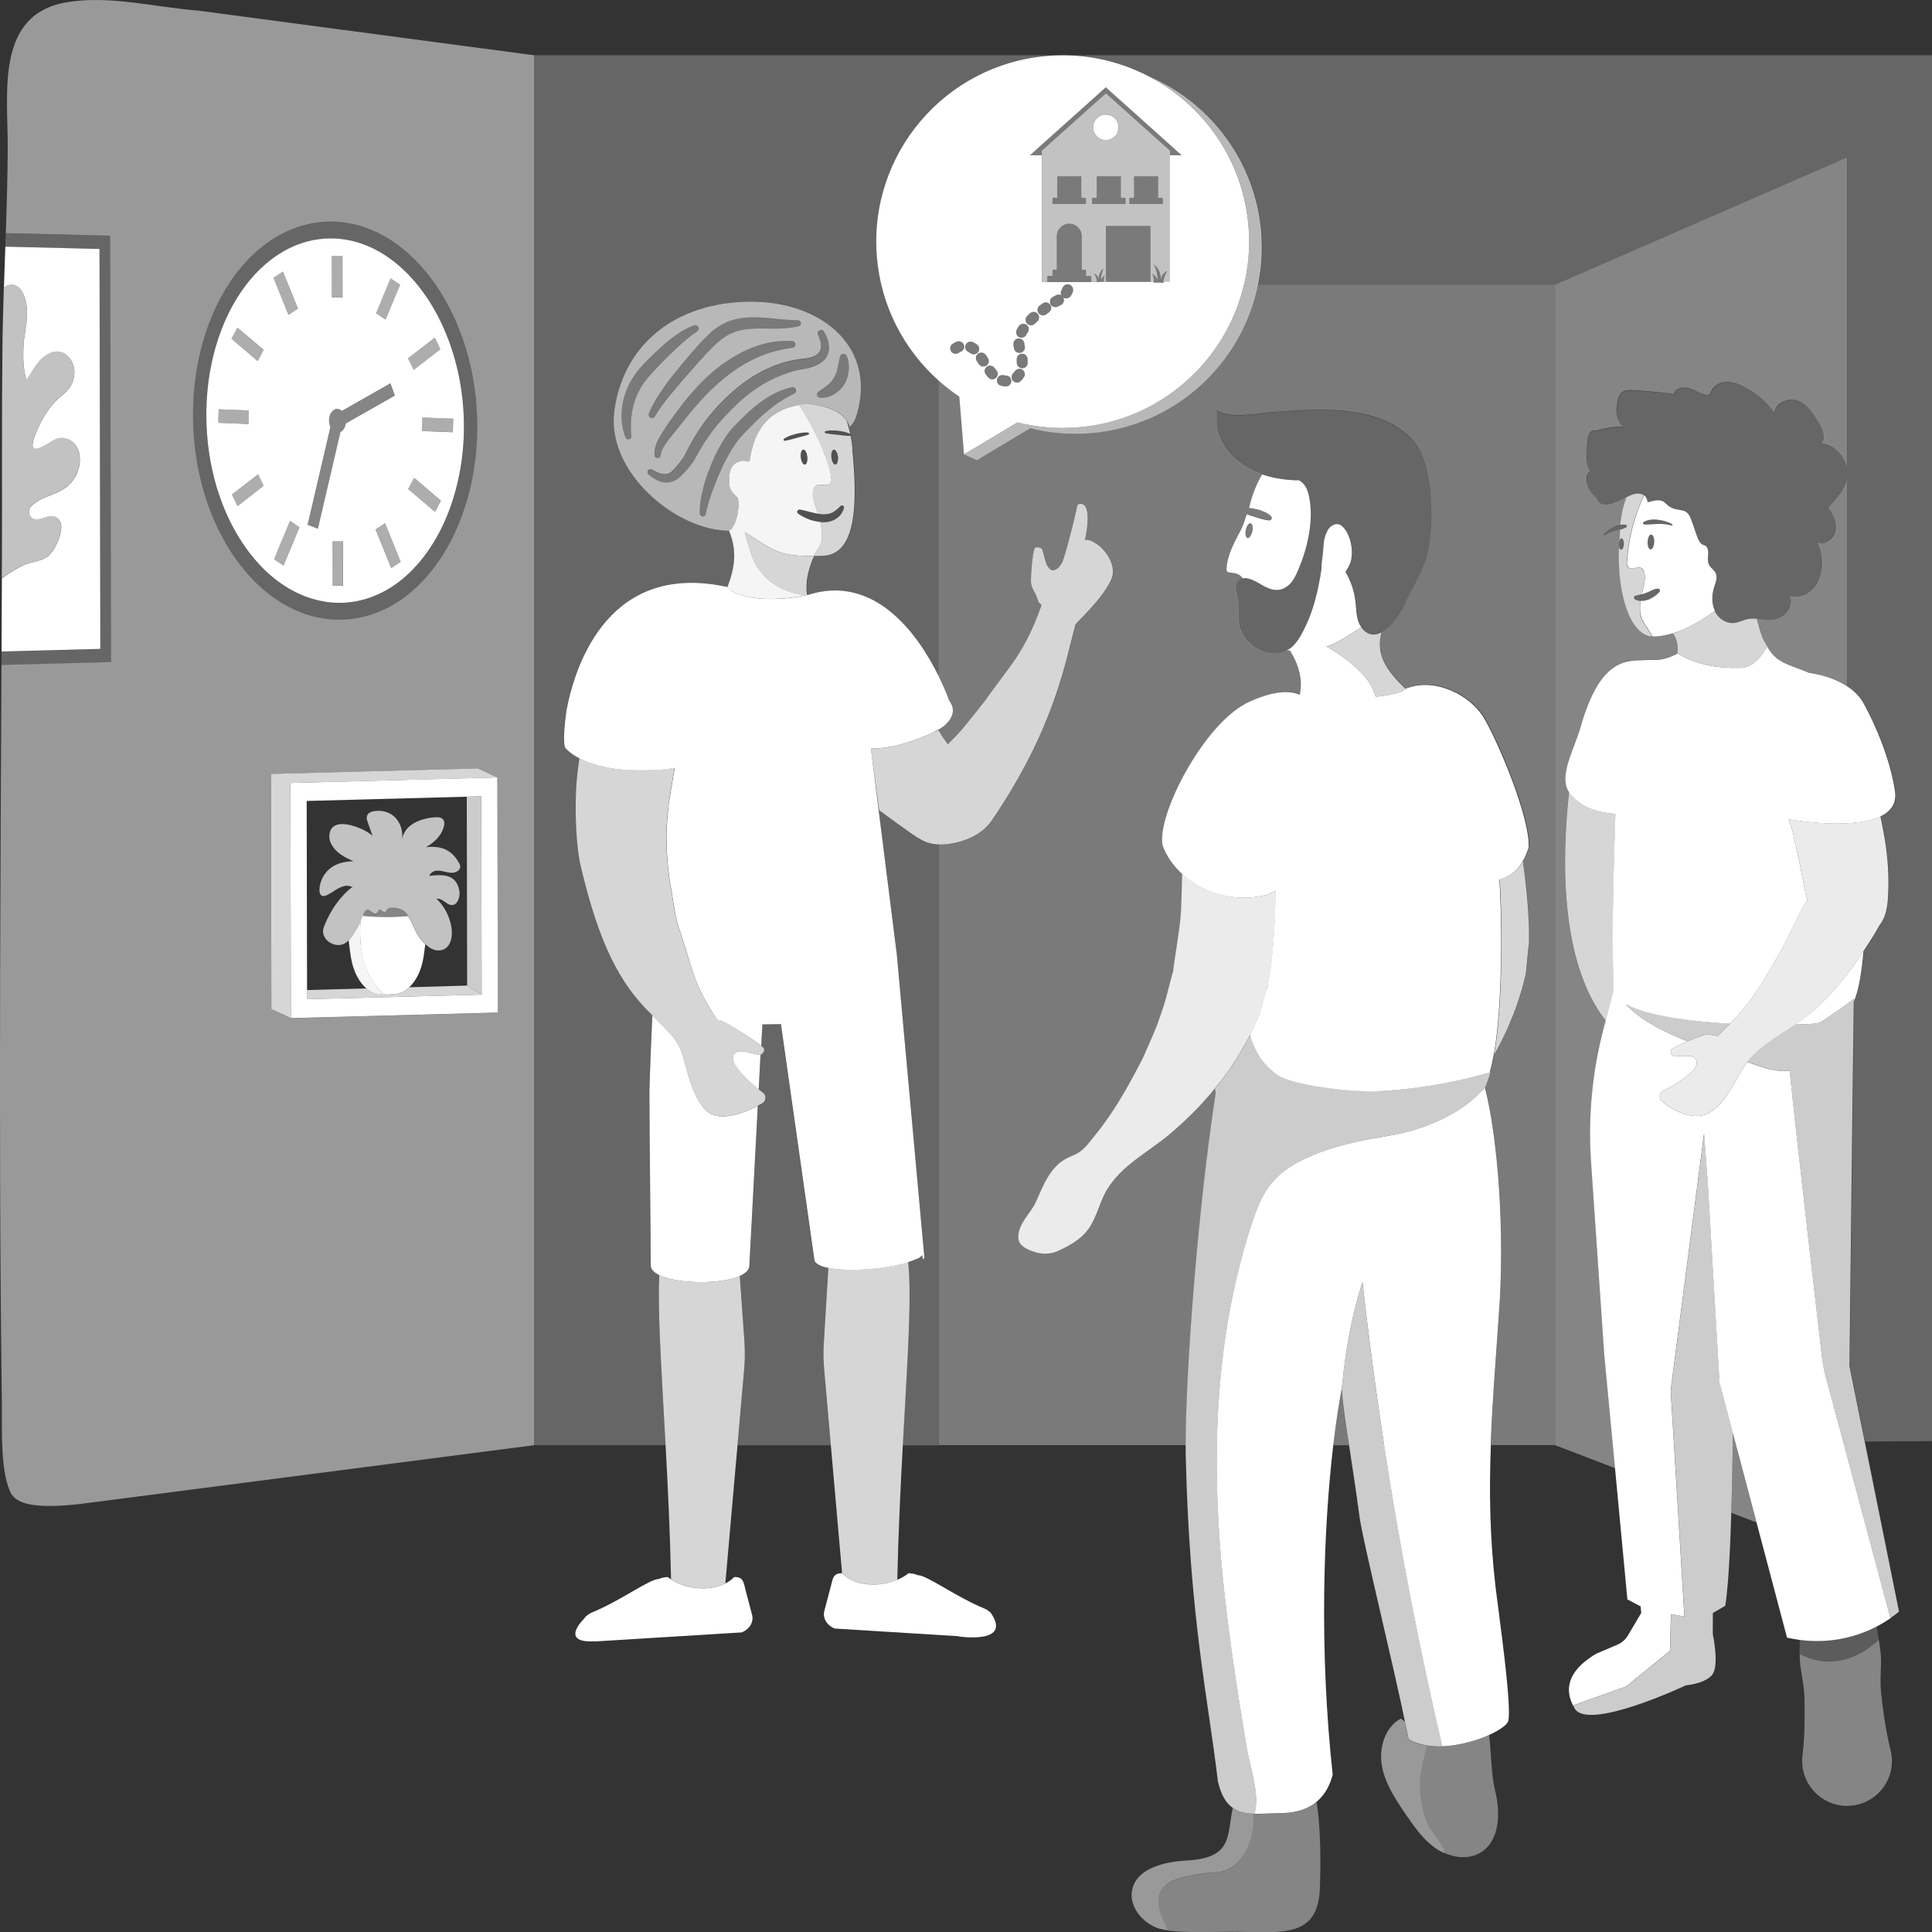 <svg viewBox="0 0 300 300" xmlns="http://www.w3.org/2000/svg"><rect x="0" y="0" width="300" height="300" fill="#333333" stroke="none"/><g fill="#fff"><path d="m 243.94 123.38 c -.11 -.13 -.21 -.27 -.29 -.41 -1.09 9.74 -1.59 26.23 5.7 35.53 l 1.25 -4.79 c -.02 -.32 -.04 -.67 -.05 -1.03 -.05 -1.03 -.11 -6.59 -.11 -6.59 0 -5.21 .15 -11.68 .37 -18 .02 -.57 .04 -1.15 .06 -1.72 -2.3 -.12 -5.03 -.79 -6.93 -2.98 z" opacity=".8"/><path d="m 279.46 256.84 c -.01 -.73 .01 -1.46 .03 -2.19 -.03 .96 -.05 1.93 -.02 2.89 .04 1 .21 2 .38 3 s .31 1.99 .34 3 c .01 1.01 .05 2.01 .03 3.02 -.02 2.02 -.08 4.03 -.33 6.06 -.46 3.82 2.27 7.29 6.09 7.75 s 7.29 -2.27 7.75 -6.09 c .11 -.87 .04 -1.75 -.17 -2.55 -.5 -1.98 -.83 -3.98 -1.11 -5.97 -.15 -1 -.24 -2 -.36 -3 -.1 -1 -.09 -2.01 -.05 -3.02 s .09 -2.02 -.01 -3.02 c -.07 -.7 -.17 -1.4 -.28 -2.1 -2.38 2.22 -6.82 5.01 -12.3 2.22 z" opacity=".4"/><path d="m 290.02 253.22 h -.01 c -.45 .19 -.9 .36 -1.35 .52 -.04 .01 -.08 .03 -.12 .04 -.92 .31 -1.87 .55 -2.83 .73 -.06 .01 -.12 .02 -.19 .03 -.47 .08 -.94 .15 -1.41 .19 h -.02 c -.49 .05 -.98 .08 -1.47 .09 -.06 0 -.11 0 -.17 0 -.43 .01 -.87 0 -1.31 -.02 -.07 0 -.14 -.01 -.2 -.01 -.49 -.03 -.98 -.08 -1.47 -.14 -.02 .73 -.03 1.46 -.03 2.19 5.49 2.79 9.92 0 12.3 -2.22 -.05 -.3 -.09 -.6 -.14 -.9 -.07 -.39 -.14 -.77 -.21 -1.16 -.45 .24 -.92 .46 -1.39 .66 z" opacity=".2"/><path d="m 257.39 91.43 c -.41 .03 -.71 .17 -1 .3 -.28 .14 -.55 .25 -.81 .36 -.19 .07 -.38 .14 -.57 .2 -.03 .01 -.05 .02 -.08 .03 -.05 .01 -.09 .03 -.14 .03 -.27 .06 -.53 .1 -.85 .2 l -.03 .01 c -.07 .02 -.12 .06 -.16 .12 -.09 .14 -.05 .32 .09 .41 .13 .08 .26 .14 .4 .18 .01 0 .03 .01 .04 .01 .14 .04 .29 .06 .45 .07 .06 0 .12 .01 .18 .01 .37 -.02 .74 -.09 1.07 -.22 .34 -.13 .64 -.31 .91 -.5 .28 -.19 .51 -.4 .7 -.62 l .05 -.05 c .05 -.06 .08 -.14 .08 -.22 -.01 -.09 -.05 -.16 -.11 -.21 s -.14 -.08 -.23 -.08 z" opacity=".25"/><path d="m 257.49 80.71 c -.38 -.05 -.77 -.06 -1.15 -.02 -.29 .04 -.57 .1 -.84 .22 -.09 .04 -.18 .09 -.26 .14 -.05 .03 -.09 .09 -.09 .16 -.01 .11 .08 .21 .19 .21 .19 .01 .37 .01 .54 .01 s .35 -.02 .53 -.03 l 1.05 -.06 c .71 -.02 1.42 .05 2.12 .25 .04 .01 .09 0 .12 -.05 s .02 -.11 -.03 -.14 c -.65 -.4 -1.41 -.59 -2.17 -.69 z" opacity=".25"/><path d="m 252.49 81.53 c -.16 -.04 -.31 -.05 -.47 -.05 -.08 0 -.16 .01 -.23 .02 -.09 .01 -.19 .01 -.28 .03 -.32 .07 -.63 .18 -.92 .33 -.59 .3 -1.13 .67 -1.55 1.16 -.03 .03 -.03 .08 -.01 .12 .03 .05 .1 .07 .14 .04 .53 -.32 1.08 -.57 1.65 -.73 l .86 -.23 c .28 -.08 .57 -.16 .86 -.32 .05 -.03 .09 -.07 .1 -.13 .03 -.11 -.04 -.22 -.15 -.25 z" opacity=".25"/><path d="m 251.81 83.61 c -.14 -.01 -.26 .17 -.34 .41 -.04 .13 -.08 .28 -.08 .45 -.01 .15 .01 .29 .03 .42 .05 .28 .17 .47 .32 .48 .21 .01 .41 -.38 .43 -.86 s -.14 -.89 -.35 -.9 z" opacity=".25"/><path d="m 256.85 84.18 c .03 -.64 -.18 -1.16 -.46 -1.17 s -.53 .49 -.56 1.13 .18 1.16 .46 1.17 .53 -.49 .56 -1.13 z" opacity=".25"/><path d="m 241.51 44.2 v 180.22 l 9.29 3.56 -.38 -3.97 -1.3 -13.72 -2.05 -29.94 c -.47 -6.91 .18 -13.86 1.93 -20.56 l .34 -1.3 c -7.29 -9.3 -6.79 -25.8 -5.7 -35.53 -.13 -.21 -.25 -.43 -.33 -.67 -.9 -2.58 1.25 -6.26 2.16 -9.46 2.88 -10.16 6.77 -10.27 9.5 -10.33 .26 -.02 .55 -.03 .9 -.04 .04 0 .07 -.01 .11 -.01 v .01 c .32 -.01 .67 -.01 1.1 -.01 1.77 0 3.35 -.96 3.44 -1.01 .11 -1.33 -.07 -2.18 -.7 -3.12 l .04 -.01 c .17 -.05 .34 -.11 .51 -.17 .04 -.01 .07 -.02 .11 -.04 l .05 -.02 c -1.11 .4 -2.22 .66 -3.35 .75 -.22 .02 -.42 .01 -.62 -.01 -3.54 -.3 -5.45 -6.91 -5.13 -13.96 -.03 -.13 -.04 -.26 -.03 -.42 .01 -.17 .04 -.32 .08 -.45 .02 -.24 .04 -.48 .06 -.72 .03 -.36 .01 -.71 .03 -1.05 l .11 -.03 -.86 .23 c -.57 .16 -1.12 .41 -1.65 .73 -.05 .03 -.11 .01 -.14 -.04 -.02 -.04 -.02 -.09 .01 -.12 .42 -.49 .97 -.86 1.55 -1.16 .29 -.15 .6 -.26 .92 -.33 .09 -.02 .19 -.02 .28 -.03 -.06 .01 -.12 .01 -.18 .02 .15 -1.62 .49 -3.04 .96 -4.27 -.06 .03 -.13 .06 -.19 .09 -.82 .47 -2.67 1.39 -3.63 .99 -.56 -.23 -.52 -.64 -.9 -1.01 -.64 -.6 -1.09 -1.13 -1.37 -2.13 -.24 -.88 -.19 -1.44 .5 -2.05 -.85 -.93 -.59 -2.79 -.53 -4.05 .04 -.7 .1 -1.47 .58 -1.99 .33 -.36 .57 -.1 1.04 -.24 1.29 -.4 2.64 -.6 3.99 -.61 -.68 -.53 -1.01 -1.42 -1.04 -2.28 -.03 -.91 .16 -2.7 1.08 -3.17 .47 -.24 1.02 -.22 1.55 -.19 2.09 .13 4.18 .33 6.26 .61 .24 -.92 1.48 -1.17 2.39 -.9 s 1.71 .89 2.65 1.05 c .16 .03 .34 .04 .48 -.06 s .2 -.29 .26 -.45 c .34 -.9 1.33 -1.45 2.29 -1.51 .97 -.06 1.91 .29 2.77 .72 1.91 .96 3.58 2.38 4.84 4.11 .01 -1.62 2.18 -2.48 3.68 -1.87 1.5 .62 2.42 2.11 3.24 3.51 .56 .96 1.1 2.26 .36 3.1 2.02 .22 3.66 2.01 3.98 3.98 v -48.43 l -45.33 19.76 z" opacity=".4"/><path d="m 283.92 78.87 c .79 1.03 1.41 2.32 1.16 3.59 s -1.68 2.34 -2.86 1.8 c .6 1.13 .82 2.43 .73 3.71 -.09 1.3 -.53 2.63 -1.44 3.56 -.91 .94 -2.35 1.42 -3.58 .99 .52 1.06 -.03 2.4 -.99 3.09 -1.45 1.04 -2.78 .6 -4.15 .48 .76 2.94 .92 3.12 1.65 4.3 .06 .11 .12 .21 .18 .31 1.42 2.41 3.8 2.65 6.31 3.78 .03 0 3.28 .34 5.93 2.09 v -32.26 c -.02 .11 -.04 .23 -.07 .34 -.44 1.66 -1.76 2.91 -2.86 4.23 z" opacity=".4"/><path d="m 269.08 222.49 c -.01 .47 -.01 .95 -.02 1.42 -.03 2.14 -.06 4.32 -.11 6.5 -.01 .66 -.03 1.33 -.05 1.98 -.02 .85 -.05 1.68 -.07 2.51 l 3.92 1.5 -3.31 -12.49 -.38 -1.42 z" opacity=".4"/><path d="m 289.54 223.8 l -2.35 -11.64 v -.22 c 0 -.14 0 -.36 .01 -.63 v -.38 c 0 -.22 .01 -.47 .01 -.75 .01 -.5 .01 -1.09 .02 -1.75 v -.04 c .09 -7.57 .28 -25.05 .44 -38.23 .08 -6.87 .15 -12.57 .19 -15.08 -.31 .25 -.65 .51 -1.02 .79 -1.25 .94 -2.81 2 -4.31 2.94 -1.57 .31 -2.79 .24 -2.79 .24 -.31 .02 -.65 .03 -1.01 .05 -2.65 1.79 -5.53 3.45 -7.43 5.79 v .01 c .89 .29 1.74 .57 2.53 .85 1.39 .49 2.76 .6 4.06 .49 1.26 12.36 5.04 44.63 5.04 44.63 .11 .94 .29 1.87 .54 2.78 l 2.72 10.15 .65 2.43 6.7 25.03 c .46 -.32 .91 -.65 1.34 -1.01 l -5.34 -26.47 z" opacity=".75"/><path d="m 267.02 214.71 l -.08 -1.41 -1.44 -24.47 -.32 -5.4 -.56 -7.39 -5.18 39.89 .49 8.03 .47 7.7 1.17 19.36 -2.09 -.37 -.15 5.69 -6.8 5.55 -8.15 2.9 -.01 .22 c .05 .09 .09 .18 .14 .28 2.1 3.57 17.29 -3.6 17.29 -3.6 s 2.72 -.19 3.99 -1.53 .17 -6.41 .17 -6.41 l .01 -3.28 1.92 -1.12 c .31 -1.8 .54 -4.87 .72 -8.58 .07 -1.43 .13 -2.94 .18 -4.52 .01 -.32 .02 -.63 .03 -.95 0 -.14 .01 -.28 .01 -.41 .03 -.83 .05 -1.66 .07 -2.51 .02 -.66 .03 -1.32 .05 -1.98 .05 -2.17 .08 -4.36 .11 -6.5 .01 -.47 .01 -.95 .02 -1.42 l -1.88 -7.11 -.18 -.67 z" opacity=".75"/><path d="m 253.05 156.52 c 2.17 2.09 5.45 3.75 8.98 5.16 .96 -.4 1.92 -.77 2.37 -.91 .88 -.28 1.48 -.01 2.3 .09 .71 -.66 1.35 -1.29 1.94 -1.91 -5.9 -.34 -12.16 -1.16 -15.53 -2.7 -.23 -.11 -.45 -.22 -.66 -.33 l .01 .01 c .18 .2 .39 .39 .59 .58 z" opacity=".75"/><path d="m 260.52 101.46 l .02 -.01 s 1.62 1.21 5.03 1.92 c 1.14 .24 2.69 .38 4.82 .33 l .44 -.06 c 2.17 -.35 3.61 -3.25 3.61 -3.25 -.72 -1.18 -.88 -1.36 -1.65 -4.3 -.5 -.04 -1.01 -.05 -1.54 .08 -.66 .16 -1.28 .5 -1.96 .57 -1.25 .13 -2.47 -.7 -3.02 -1.83 -.01 -.02 -.02 -.05 -.03 -.07 l -.01 .01 c -.17 .13 -.34 .25 -.51 .38 l -.08 .06 c -.16 .11 -.31 .22 -.47 .33 l -.03 .02 -.06 .04 -.04 .02 c -.15 .1 -.29 .2 -.44 .29 -.06 .04 -.11 .07 -.17 .11 -.14 .09 -.27 .17 -.41 .26 l -.02 .01 c -.03 .02 -.06 .03 -.09 .05 l -.1 .06 c -.12 .07 -.25 .15 -.37 .22 -.09 .05 -.18 .1 -.27 .15 -.1 .06 -.21 .12 -.31 .17 l -.01 .01 -.06 .03 c -.13 .07 -.26 .14 -.39 .2 -.04 .02 -.08 .04 -.12 .06 -.17 .09 -.34 .17 -.51 .25 -.03 .01 -.06 .03 -.08 .04 l -.01 .01 -.05 .02 c -.19 .08 -.37 .16 -.56 .24 -.03 .01 -.06 .03 -.1 .04 -.09 .04 -.18 .07 -.27 .1 -.07 .03 -.13 .05 -.2 .08 l -.05 .02 c -.04 .01 -.07 .02 -.11 .04 -.17 .06 -.34 .12 -.51 .17 l -.04 .01 c .64 .94 .81 1.79 .7 3.12 z" opacity=".8"/><path d="m 254.72 95.35 c -.12 -.66 -.08 -1.36 .02 -2.03 -.15 -.01 -.3 -.03 -.45 -.07 -.01 0 -.03 -.01 -.04 -.01 -.14 -.04 -.28 -.1 -.4 -.18 -.14 -.09 -.17 -.27 -.09 -.41 .04 -.06 .1 -.1 .16 -.12 l .03 -.01 c .32 -.09 .58 -.14 .85 -.2 .05 -.01 .1 -.03 .14 -.04 .15 -.66 .32 -1.32 .42 -1.99 .08 -.52 .11 -1.07 -.11 -1.55 -.62 -1.32 -1.56 -.07 -2.41 -.61 -.28 -.18 -.25 -.72 -.23 -1 .24 -3.53 1.15 -7.01 2.65 -10.21 -.08 -.07 -.17 -.12 -.27 -.16 h -.01 c -.19 -.08 -.41 -.11 -.64 -.11 h -.01 c -.11 0 -.23 .01 -.34 .03 -.23 .04 -.47 .11 -.71 .2 l -.04 .02 c -.24 .09 -.47 .21 -.69 .33 -.47 1.23 -.81 2.65 -.96 4.27 .06 -.01 .12 -.01 .18 -.02 .08 -.01 .16 -.02 .23 -.02 .16 0 .31 .01 .47 .05 .11 .03 .17 .14 .15 .25 -.02 .06 -.05 .1 -.1 .13 -.29 .15 -.57 .24 -.86 .32 l -.11 .03 c -.02 .34 0 .69 -.03 1.05 -.02 .24 -.04 .48 -.06 .72 .08 -.25 .2 -.42 .34 -.41 .21 .01 .37 .41 .35 .9 s -.21 .87 -.43 .86 c -.15 -.01 -.26 -.2 -.32 -.48 -.32 7.05 1.59 13.65 5.13 13.96 -.39 -.94 -1.21 -1.75 -1.61 -2.72 -.1 -.25 -.17 -.51 -.22 -.77 z" opacity=".8"/><path d="m 292.59 129.84 c -.19 -1.08 -.39 -2.06 -.59 -3.08 -.95 .45 -2.12 .74 -3.39 .91 -.58 .08 -1.17 .13 -1.78 .16 -1.43 .08 -2.91 .04 -4.27 -.05 -.82 -.05 -1.6 -.13 -2.29 -.21 -1.07 -.12 -1.96 -.26 -2.53 -.36 .12 .33 .23 .66 .34 .99 .18 .57 .35 1.14 .47 1.73 l .63 2.87 .05 .25 .1 .43 c .07 .33 .13 .66 .2 .99 .34 1.73 .64 3.54 1.09 5.25 -.07 .12 -.14 .25 -.21 .37 -1.45 2.44 -2.51 5.17 -3.92 7.62 l -.46 .8 c -.89 1.56 -1.7 3 -2.62 4.44 -1.23 1.92 -2.67 3.83 -4.77 6.01 -.59 .61 -1.23 1.25 -1.94 1.91 -.82 -.1 -1.41 -.38 -2.3 -.09 -.45 .14 -1.41 .5 -2.37 .91 -1.04 .44 -2.08 .92 -2.46 1.24 -.3 .25 .01 1.08 .39 1.09 .97 .02 2.21 -.22 2.94 .1 .46 .2 .69 .75 .52 1.25 -.28 .83 -1.13 1.49 -2.04 2.15 -1.02 .74 -2.23 1.4 -3.12 1.84 -.61 .3 -.74 1.14 -.24 1.59 1.66 1.52 5.1 3.22 7.43 1.82 2.94 -1.77 4.3 -5.91 5.86 -7.85 v -.01 c 1.9 -2.35 4.78 -4.01 7.43 -5.79 1.08 -.73 2.13 -1.48 3.04 -2.32 1.86 -1.69 3.53 -3.56 5.06 -5.54 .82 -1.07 1.61 -2.16 2.34 -3.29 .06 -.09 .12 -.18 .18 -.27 .77 -1.19 1.72 -2.57 2.49 -4.03 .92 -1.12 1.22 -2.71 1.31 -4.2 .21 -3.22 -.01 -6.44 -.56 -9.61 z" opacity=".9"/><path d="m 255.26 88.75 c .22 .48 .19 1.03 .11 1.55 -.1 .67 -.27 1.33 -.42 1.99 v .01 c .02 -.01 .05 -.02 .08 -.03 .19 -.06 .38 -.12 .57 -.2 .26 -.11 .53 -.22 .81 -.36 .28 -.12 .58 -.27 1 -.3 .09 -.01 .17 .02 .23 .08 .06 .05 .1 .13 .11 .21 .01 .09 -.02 .16 -.08 .22 l -.05 .05 c -.19 .21 -.42 .43 -.7 .62 -.28 .18 -.58 .37 -.91 .5 s -.7 .21 -1.07 .22 c -.06 0 -.12 0 -.18 -.01 -.11 .67 -.14 1.36 -.02 2.03 .05 .26 .12 .52 .22 .77 .4 .97 1.22 1.78 1.61 2.72 .2 .02 .41 .02 .62 .01 1.13 -.09 2.24 -.35 3.35 -.75 .07 -.02 .13 -.05 .2 -.08 .09 -.03 .18 -.07 .27 -.1 .03 -.01 .06 -.02 .1 -.04 .19 -.08 .37 -.16 .56 -.24 l .05 -.02 .01 -.01 c .03 -.01 .06 -.03 .08 -.04 .17 -.08 .34 -.16 .51 -.25 .04 -.02 .08 -.04 .12 -.06 .13 -.07 .26 -.13 .39 -.2 l .06 -.03 .01 -.01 c .1 -.06 .21 -.12 .31 -.17 .09 -.05 .18 -.1 .27 -.15 .12 -.07 .25 -.15 .37 -.22 l .1 -.06 c .03 -.02 .06 -.03 .09 -.05 l .02 -.01 c .14 -.08 .27 -.17 .41 -.26 .06 -.04 .11 -.07 .17 -.11 .15 -.1 .29 -.19 .44 -.29 l .04 -.02 .06 -.04 .03 -.02 c .16 -.11 .31 -.22 .47 -.33 l .08 -.06 c .17 -.12 .34 -.25 .51 -.38 l .01 -.01 c .01 .02 .02 .05 .03 .07 -.01 -.02 -.02 -.05 -.03 -.07 -.32 -.69 -.43 -1.46 -.38 -2.23 v -.01 c .01 -.15 .03 -.3 .05 -.45 .01 -.05 .02 -.1 .03 -.14 .02 -.1 .04 -.21 .06 -.31 .04 -.15 .08 -.3 .12 -.45 .09 -.28 .19 -.56 .27 -.85 .05 -.19 .09 -.38 .11 -.57 .02 -.28 -.01 -.56 -.13 -.82 -.06 -.12 -.14 -.23 -.22 -.33 -.17 -.21 -.38 -.39 -.56 -.59 -.09 -.1 -.17 -.21 -.23 -.33 -.18 -.33 -.2 -.7 -.19 -1.07 0 -.12 .01 -.25 .02 -.37 s .01 -.25 .02 -.37 c 0 -.37 -.04 -.72 -.25 -1.03 -.11 -.17 -.42 -.24 -.66 -.35 -.08 -.04 -.15 -.08 -.2 -.14 -.08 -.09 -.16 -.18 -.23 -.28 -.11 -.17 -.2 -.35 -.27 -.54 -.06 -.16 -.12 -.31 -.18 -.47 -.27 -.78 -.55 -1.57 -.82 -2.35 -.21 -.59 -.43 -.94 -.68 -1.16 -.17 -.15 -.34 -.24 -.54 -.3 -.29 -.09 -.61 -.12 -.98 -.19 -.15 -.03 -.31 -.07 -.48 -.12 s -.35 -.12 -.54 -.22 c -.28 -.14 -.51 -.37 -.75 -.59 -.08 -.07 -.16 -.14 -.24 -.21 -.09 -.07 -.19 -.13 -.29 -.17 s -.2 -.07 -.31 -.09 -.22 -.03 -.33 -.03 c -.56 -.01 -1.15 .18 -1.65 .31 v -.01 c -.02 -.13 -.05 -.24 -.08 -.35 -.01 -.02 -.02 -.04 -.02 -.06 -.03 -.09 -.06 -.17 -.1 -.24 -.01 -.01 -.01 -.02 -.02 -.03 -.04 -.08 -.09 -.15 -.14 -.21 l -.01 -.01 c -.06 -.07 -.12 -.13 -.18 -.18 -1.51 3.2 -2.41 6.68 -2.65 10.21 -.02 .28 -.05 .82 .23 1 .85 .54 1.79 -.71 2.41 .61 z m 1.04 -3.44 c -.28 -.01 -.49 -.54 -.46 -1.17 .03 -.64 .28 -1.14 .56 -1.13 s .49 .54 .46 1.17 -.28 1.14 -.56 1.13 z m -1.06 -4.25 c .08 -.05 .17 -.1 .26 -.14 .27 -.12 .56 -.19 .84 -.22 .38 -.05 .77 -.04 1.15 .02 .76 .1 1.52 .29 2.17 .69 .05 .03 .06 .1 .03 .14 s -.07 .06 -.12 .05 c -.69 -.2 -1.41 -.27 -2.12 -.25 l -1.05 .06 c -.18 .01 -.35 .02 -.53 .03 s -.36 .01 -.54 -.01 c -.11 -.01 -.19 -.1 -.19 -.21 0 -.07 .04 -.12 .09 -.16 z"/><path d="m 287.86 155.53 c .79 -1.68 1.26 -4.85 1.5 -7.85 -.06 .09 -.12 .18 -.18 .27 -.73 1.14 -1.52 2.23 -2.34 3.29 -1.53 1.99 -3.21 3.86 -5.06 5.54 -.92 .83 -1.96 1.59 -3.04 2.32 .35 -.01 .69 -.03 1.01 -.05 0 0 1.23 .07 2.79 -.24 1.5 -.95 3.05 -2.01 4.31 -2.94 .37 -.27 .71 -.54 1.02 -.79 -.04 2.51 -.11 8.2 -.19 15.08 .08 -6.89 .15 -12.48 .18 -14.64 z"/><path d="m 286.2 223.82 l -2.72 -10.15 c -.24 -.91 -.42 -1.84 -.54 -2.78 0 0 -3.78 -32.28 -5.04 -44.63 -1.3 .1 -2.68 -.01 -4.06 -.49 -.8 -.28 -1.65 -.56 -2.53 -.85 -1.56 1.94 -2.92 6.08 -5.86 7.85 -2.32 1.4 -5.77 -.29 -7.43 -1.82 -.49 -.45 -.36 -1.29 .24 -1.59 .89 -.44 2.1 -1.1 3.12 -1.84 .91 -.66 1.76 -1.32 2.04 -2.15 .17 -.5 -.06 -1.04 -.52 -1.25 -.73 -.32 -1.97 -.08 -2.94 -.1 -.38 -.01 -.69 -.84 -.39 -1.09 .38 -.31 1.42 -.8 2.46 -1.24 -3.53 -1.41 -6.81 -3.07 -8.98 -5.16 -.2 -.19 -.41 -.38 -.59 -.58 l -.01 -.01 c .2 .11 .43 .22 .66 .33 3.37 1.55 9.63 2.36 15.53 2.7 2.1 -2.18 3.54 -4.09 4.77 -6.01 .92 -1.44 1.73 -2.88 2.62 -4.44 l .46 -.8 c 1.41 -2.45 2.48 -5.17 3.92 -7.62 .07 -.12 .13 -.25 .21 -.37 -.44 -1.71 -.75 -3.52 -1.09 -5.25 -.07 -.33 -.13 -.67 -.2 -.99 l -.1 -.43 -.05 -.25 -.63 -2.87 c -.12 -.59 -.29 -1.16 -.47 -1.73 -.11 -.33 -.22 -.66 -.34 -.99 .57 .1 1.46 .24 2.53 .36 .7 .08 1.47 .15 2.29 .21 1.36 .09 2.84 .13 4.27 .05 .61 -.03 1.2 -.09 1.78 -.16 1.27 -.17 2.44 -.45 3.39 -.91 1.58 -.76 2.53 -1.98 2.26 -3.88 -.97 -6.69 -4.69 -13.32 -4.69 -13.32 -.62 -1.3 -1.62 -2.27 -2.73 -3 -2.65 -1.75 -5.91 -2.08 -5.93 -2.09 -2.51 -1.13 -4.89 -1.37 -6.31 -3.78 -.06 -.1 -.12 -.2 -.18 -.31 0 0 -1.44 2.91 -3.61 3.25 l -.44 .06 c -2.12 .05 -3.68 -.09 -4.82 -.33 -3.41 -.71 -5.03 -1.92 -5.03 -1.92 l -.02 .01 c -.09 .05 -1.67 1.01 -3.44 1.01 -.43 0 -.79 0 -1.1 .01 v -.01 c -.04 0 -.07 .01 -.11 .01 -.35 .01 -.64 .02 -.9 .04 -2.73 .06 -6.62 .16 -9.5 10.33 -.91 3.2 -3.06 6.89 -2.16 9.46 .08 .23 .2 .45 .33 .67 .09 .14 .18 .28 .29 .41 1.9 2.19 4.64 2.87 6.93 2.98 -.02 .57 -.04 1.15 -.06 1.72 -.22 6.33 -.37 12.79 -.37 18 0 0 .06 5.56 .11 6.59 .02 .36 .03 .71 .05 1.03 l -1.25 4.79 -.34 1.3 c -1.75 6.71 -2.4 13.65 -1.93 20.56 l 2.05 29.94 1.3 13.72 .38 3.97 1.92 20.37 2.06 1.08 .09 1.02 -2.06 3.48 c -.38 .65 -.97 1.16 -1.66 1.45 l -3.27 1.4 c -3.48 2.05 -5.36 4.77 -3.51 8.21 l .01 -.22 8.15 -2.9 6.8 -5.55 .15 -5.69 2.09 .37 -1.17 -19.36 -.47 -7.7 -.49 -8.03 5.18 -39.89 .56 7.39 .32 5.4 1.44 24.47 .08 1.41 .18 .67 1.88 7.11 .38 1.42 3.31 12.49 4.74 17.91 1 .19 c .33 .06 .66 .11 .99 .16 .49 .07 .98 .11 1.47 .14 .07 0 .14 .01 .2 .01 .44 .02 .87 .03 1.31 .02 h .17 c .49 -.01 .99 -.04 1.47 -.09 h .02 c .47 -.05 .94 -.11 1.41 -.19 .06 -.01 .12 -.02 .19 -.03 .96 -.17 1.9 -.42 2.83 -.73 .04 -.01 .08 -.03 .12 -.04 .46 -.16 .91 -.33 1.35 -.52 h .01 c .47 -.2 .93 -.42 1.39 -.66 .73 -.38 1.44 -.81 2.13 -1.29 l -6.7 -25.03 -.65 -2.43 z"/><path d="m 195.38 44.19 c -2.49 12.32 -12.87 22.02 -26.02 23.09 -3.24 .26 -6.39 -.02 -9.37 -.77 l -8.3 4.97 -1.98 -.93 -.73 -8.96 c -1.14 -.76 -2.22 -1.61 -3.23 -2.52 v 45.92 c .74 1.5 1.28 2.84 1.64 3.82 1.03 1.33 .58 2.69 -.73 3.85 -.22 .19 -.53 .41 -.92 .63 v .12 c .46 .73 .95 1.45 1.45 2.15 .69 -.67 1.36 -1.36 2 -2.08 .75 -.84 3.8 -4.71 3.8 -4.71 l .6 -.85 c 3.13 -4.41 5.67 -6.81 8.15 -13.98 l -.53 -.54 .02 -.1 c -.04 -.09 -.08 -.19 -.11 -.29 -.35 -1.13 -1.03 -1.68 -1.03 -2.79 0 -.96 .22 -4.26 .58 -5.07 .15 -.34 1.06 -.18 1.19 .19 .32 .94 .48 2.19 1.02 2.84 .34 .41 .7 .46 1.13 .21 .42 -.25 .73 -.67 .98 -1.18 .49 -1.07 2.16 -7.73 2.23 -8.41 .1 -.95 1.14 -.61 1.4 -.05 .5 1.07 .28 3.17 -.14 5.09 .24 -.03 .45 -.03 .59 .01 2.32 .67 4.47 3.86 3.59 5.97 -.99 2.37 -3.73 5.15 -5.6 7.1 -1.51 5.19 -3.03 15.87 -13.06 30.54 -2.07 3.02 -6.36 3.76 -8.24 3.67 v 93.27 h 38.37 v -.03 c -.01 -10.81 1.78 -35.91 4.67 -54.73 -.05 -.19 -.08 -.42 -.11 -.65 -.07 .09 -.14 .18 -.22 .27 -.18 .22 -.35 .44 -.53 .65 -.6 .7 -1.22 1.39 -1.86 2.06 -.03 .03 -.07 .07 -.1 .1 -1.34 1.4 -2.76 2.73 -4.27 4 -3.31 2.79 -7.44 4.82 -9.74 8.6 -1.19 1.95 -1.58 4.33 -2.93 6.18 -1.18 1.62 -2.98 2.61 -4.78 3.4 -1.06 .46 -2.22 .52 -3.32 .21 -.86 -.24 -2.18 -.74 -2.61 -1.59 -.16 -.33 -.19 -.7 -.16 -1.06 .08 -.94 .53 -1.82 1.05 -2.6 .55 -.83 1.2 -1.59 1.62 -2.49 .47 -1 .88 -2.04 1.39 -3.03 .75 -1.47 1.74 -2.89 3.17 -3.7 .6 -.35 1.27 -.57 1.89 -.9 1.15 -.6 1.97 -1.82 2.77 -2.81 .92 -1.13 1.78 -2.31 2.59 -3.52 1.63 -2.43 3.05 -4.98 4.38 -7.57 l .46 -.89 s 1.93 -4.33 2.29 -5.34 c .73 -2.03 1.26 -3.6 1.75 -5.66 .11 -.47 .42 -1.62 .71 -2.65 0 -.08 0 -.16 0 -.25 .24 -1.77 .91 -5.73 1.1 -7.86 .1 -1.07 .14 -2.13 .17 -3.2 l .1 -3.71 c -1.36 -1.26 -2.39 -2.75 -2.97 -4.33 -1.08 -4.48 6.41 -19.22 13.5 -22.39 3.59 -1.61 6.05 -1.81 7.77 -1.07 .66 -2.79 -.59 -5.4 -1.52 -6.87 -.17 0 -.33 0 -.5 -.01 -2.7 1.39 -6.13 -.39 -7.22 -3.06 -.59 -1.43 -.19 -3.08 -.42 -4.61 -.1 -.68 -.64 -2.19 -.23 -2.81 .27 -.42 .61 -.62 .97 -.7 -.05 -.08 -.1 -.16 -.16 -.23 -.02 -.03 -.05 -.05 -.07 -.07 -.5 -.47 -1.02 -.54 -1.69 -.6 -.18 -.02 -.38 -.05 -.49 -.19 -.1 -.12 -.1 -.3 -.09 -.45 .13 -2.18 1.26 -4.16 2.28 -6.09 .37 -.7 .57 -1.55 .86 -2.35 .24 .11 .49 .19 .74 .27 .23 .07 .46 .14 .69 .23 .68 .17 1.31 .45 2.07 .47 h .01 c .1 0 .2 -.03 .27 -.11 .15 -.14 .15 -.38 0 -.53 -.56 -.56 -1.29 -.79 -1.99 -1.04 -.48 -.11 -.96 -.24 -1.46 -.27 .48 -2.02 1.17 -3.75 2.02 -5.2 -.73 -.25 -1.44 -.55 -2.11 -.91 -1.7 -.93 -3.2 -2.28 -4.11 -4 -.41 -.78 -.7 -1.62 -.83 -2.48 -.04 -.26 .04 -2.49 0 -2.52 2.15 1.39 6.25 .45 8.61 .28 4.37 -.32 8.83 -.65 13.17 .09 2.97 .5 5.69 1.57 7.97 3.55 2.31 2 3.1 5.68 3.39 8.62 .3 2.92 .26 5.88 -.24 8.78 -.48 2.77 -1.67 4.75 -2.95 7.2 -.31 .59 -.54 1.23 -.84 1.83 -.08 .17 -.18 .35 -.29 .55 -.68 1.21 -1.88 2.86 -3.2 3.56 -.88 3.33 .59 5.75 3.73 8.75 .21 -.08 .22 -.09 .44 -.17 4.25 -1.52 9.64 1.05 11.81 4.71 2.1 3.54 7.16 15.37 6.92 20.09 -.3 .88 -.61 1.58 -.95 2.18 .6 4.22 1.01 8.89 .95 11.96 .01 .27 .01 .53 -.01 .8 -.03 .2 -.06 .4 -.09 .59 l -.09 .89 -.03 .34 -.28 2.89 c -.21 .91 -.45 1.81 -.71 2.7 -.08 .28 -.18 .56 -.27 .84 l -.02 .08 c -.18 .58 -.37 1.16 -.58 1.73 -.12 .32 -.24 .64 -.37 .96 -.21 .55 -.43 1.09 -.66 1.62 -.14 .33 -.28 .65 -.43 .97 -.25 .53 -.5 1.06 -.77 1.58 -.15 .3 -.31 .61 -.47 .91 -.21 .39 -.43 .77 -.65 1.15 -.18 .98 -.37 1.9 -.61 2.75 -.24 .88 -.52 1.67 -.83 2.35 .01 .03 .02 .07 .02 .1 1.93 7.39 3.16 22.27 2.13 35.45 -.48 7 -.99 13.39 -1.24 19.71 0 .1 -.01 .2 -.01 .29 h 10.04 v -180.2 h -46.14 z" opacity=".35"/><path d="m 224.25 287.43 c -.47 -1.66 -2.14 -2.96 -2.75 -4.62 -1.11 -3.01 -1.46 -6.23 -.3 -10.34 .13 -.45 .25 -.93 .35 -1.42 -.25 -.04 -.5 -.09 -.74 -.14 -.02 0 -.03 -.01 -.05 -.01 -.23 -.06 -.45 -.11 -.67 -.19 -.08 -.02 -.15 -.06 -.22 -.08 -.16 -.06 -.32 -.11 -.48 -.18 -.23 -.1 -.46 -.21 -.68 -.34 -.08 -.4 -.16 -.82 -.25 -1.25 l -.05 -.22 c -.09 -.43 -.18 -.86 -.27 -1.31 -.2 -.16 -.4 -.31 -.62 -.47 -2.49 1.34 -3.43 4.59 -2.93 7.37 s 2.13 5.21 3.72 7.54 c 1.36 1.98 2.77 4.01 4.77 5.34 .38 .26 .8 .47 1.23 .66 -.02 -.11 -.04 -.22 -.07 -.32 z" opacity=".5"/><path d="m 194.54 281.63 c -.29 -.01 -.57 -.04 -.84 -.07 h -.02 c -.83 -.11 -1.59 -.35 -2.26 -.82 -.91 4.43 -.02 7.76 -7.16 8.16 -3.44 .2 -7.71 1.16 -8.45 4.51 -.55 2.46 1.38 4.94 3.72 5.9 .45 .19 1.06 .32 1.77 .42 -.3 -.77 -.78 -1.48 -1.05 -2.38 -.32 -1.06 -1.17 -3.62 1.36 -5.07 1.28 -.73 3.7 -1.14 5.12 -1.36 1.32 -.2 2.7 -.02 3.9 -.63 2.28 -1.14 3.51 -3.69 3.87 -6.1 .13 -.83 .16 -1.71 .05 -2.57 z" opacity=".5"/><path d="m 145.65 131.14 c -1.07 -.07 -2.03 -.36 -2.83 -.89 -.73 -.29 -5.53 -3.89 -6.29 -4.42 l -1.3 -9.63 4 31.84 h .01 l .61 6.73 3.69 40.56 -.22 .28 -.12 -.7 c -.14 .18 -.37 .39 -.7 .54 -.45 .2 -.95 .38 -1.49 .55 .12 1.13 .2 2.42 .21 3.86 .08 5.98 -.49 14.46 -1.04 24.58 h 5.56 v -93.27 c -.03 0 -.06 0 -.09 0 z" opacity=".25"/><path d="m 218.65 67.67 c -2.29 -1.98 -5.01 -3.04 -7.97 -3.55 -4.35 -.74 -8.8 -.41 -13.17 -.09 -2.36 .17 -6.45 1.11 -8.61 -.28 .04 .03 -.05 2.25 0 2.52 .14 .87 .42 1.71 .83 2.48 .91 1.73 2.41 3.07 4.11 4 .68 .37 1.39 .67 2.11 .91 .81 .28 1.64 .49 2.49 .63 h .01 l .04 .01 c .37 .06 .74 .11 1.11 .16 .08 .01 .17 .02 .25 .03 .39 .04 .78 .07 1.17 .09 .21 .01 .41 -.01 .62 -.02 .13 .08 .26 .16 .38 .24 .76 .55 1.08 1.52 1.26 2.44 .74 3.73 -.34 8.2 -1.87 11.61 -.33 .72 -.7 1.45 -1.29 1.98 -1.4 1.24 -2.8 .83 -4.21 0 -.09 -.05 -.18 -.11 -.27 -.16 l -.07 -.04 c -.22 -.13 -.46 -.27 -.71 -.39 h -.01 c -.63 -.32 -1.31 -.56 -1.91 -.43 -.36 .08 -.7 .29 -.97 .7 -.41 .63 .13 2.13 .23 2.81 .23 1.53 -.17 3.17 .42 4.61 1.09 2.66 4.52 4.44 7.22 3.06 .13 -.06 .25 -.14 .37 -.21 .03 -.02 .05 -.03 .08 -.04 .18 -.12 .34 -.26 .5 -.4 .05 -.05 .1 -.1 .14 -.15 .02 -.02 .04 -.04 .06 -.06 .08 -.08 .15 -.16 .22 -.24 .09 -.11 .18 -.22 .26 -.34 .03 -.05 .07 -.09 .1 -.14 .1 -.15 .2 -.31 .3 -.46 .05 -.09 .11 -.18 .16 -.26 .27 -.47 .52 -.96 .75 -1.46 .07 -.15 .14 -.3 .21 -.46 .17 -.38 .32 -.76 .47 -1.15 .06 -.15 .12 -.3 .17 -.46 .17 -.49 .33 -.98 .48 -1.49 .04 -.12 .07 -.25 .1 -.37 s .07 -.25 .1 -.37 c .07 -.27 .14 -.55 .21 -.82 .07 -.31 .15 -.62 .21 -.93 .03 -.15 .06 -.3 .09 -.45 v -.02 c .16 -.77 .3 -1.55 .41 -2.33 -.04 -.78 .13 -1.67 .2 -2.24 .15 -1.28 .04 -2.27 .59 -3.44 .05 -.11 .1 -.21 .16 -.32 .06 -.1 .12 -.2 .19 -.3 .09 -.11 .19 -.22 .3 -.31 .33 -.28 .76 -.46 1.2 -.37 .25 .05 .47 .2 .65 .38 .06 .06 .12 .12 .18 .19 .28 .32 .52 .73 .72 1.18 .29 .68 .47 1.46 .52 2.23 .02 .26 .02 .51 .01 .75 -.01 .25 -.04 .49 -.09 .71 s -.11 .44 -.18 .64 c -.15 .39 -.41 .87 -.73 1.31 .17 .31 .36 .62 .51 .94 .27 .58 .49 1.19 .67 1.81 .17 .62 .3 1.25 .38 1.89 .06 .51 .09 1.02 .14 1.53 s .13 1.01 .29 1.5 c .05 .16 .12 .31 .19 .46 .01 .02 .02 .05 .04 .07 .08 .15 .16 .29 .25 .43 .19 .28 .43 .53 .69 .72 .27 .19 .57 .33 .9 .38 .12 .02 .25 .03 .37 .02 .03 0 .05 -.01 .07 -.01 .1 -.01 .21 -.02 .31 -.04 .02 0 .04 -.01 .05 -.01 .11 -.03 .23 -.06 .34 -.1 l .02 -.01 c .12 -.05 .24 -.1 .37 -.17 1.32 -.7 2.52 -2.35 3.2 -3.56 .11 -.2 .21 -.38 .29 -.55 .3 -.6 .53 -1.23 .84 -1.83 1.28 -2.45 2.47 -4.43 2.95 -7.2 .5 -2.89 .54 -5.86 .24 -8.78 -.3 -2.94 -1.08 -6.61 -3.39 -8.62 z" opacity=".25"/><path d="m 231.26 269.39 c -.24 .11 -.49 .22 -.75 .32 l -.08 .03 c -.23 .09 -.47 .18 -.72 .27 -.05 .02 -.1 .04 -.15 .05 -.22 .08 -.45 .15 -.68 .22 -.07 .02 -.15 .05 -.22 .07 -.21 .06 -.43 .12 -.65 .18 -.09 .03 -.18 .05 -.28 .07 -.21 .05 -.42 .1 -.63 .15 -.1 .02 -.21 .05 -.31 .07 -.21 .04 -.41 .08 -.62 .11 -.11 .02 -.22 .04 -.33 .06 -.22 .03 -.44 .06 -.66 .08 -.1 .01 -.2 .03 -.3 .04 -.32 .03 -.64 .05 -.95 .06 -.14 .01 -.28 .01 -.42 .02 -.1 0 -.2 0 -.3 0 -.29 -.01 -.57 -.02 -.85 -.05 -.2 -.02 -.4 -.04 -.61 -.07 -.08 -.01 -.15 -.03 -.22 -.04 -.1 .49 -.22 .97 -.35 1.42 -1.16 4.12 -.8 7.33 .3 10.34 .61 1.66 2.28 2.96 2.75 4.62 .03 .1 .05 .21 .07 .32 1.81 .8 3.92 .95 5.58 -.05 3.07 -1.84 3.12 -6.25 2.26 -9.72 -.57 -2.31 -.57 -5.53 -.91 -8.58 z" opacity=".4"/><path d="m 204.44 279.79 c -1.46 1.22 -3.18 1.6 -4.53 1.72 l -.09 .01 c -.18 .01 -.35 .02 -.52 .03 -.04 0 -.08 0 -.12 .01 -.18 .01 -.35 .01 -.51 .01 -1.35 -.01 -2.66 .12 -3.88 .09 -.09 0 -.18 -.01 -.26 -.01 .11 .86 .07 1.73 -.05 2.57 -.36 2.41 -1.59 4.96 -3.87 6.1 -1.2 .6 -2.58 .42 -3.9 .63 -1.42 .22 -3.83 .63 -5.12 1.36 -2.53 1.44 -1.67 4.01 -1.36 5.07 .27 .91 .75 1.61 1.05 2.38 2.94 .42 7.57 .2 9.61 .2 7.87 0 13.81 1.33 14.07 -6.88 .09 -2.68 .21 -8.96 -.53 -13.25 z" opacity=".4"/><path d="m 214.89 224.21 c -1.28 -8.35 -2.39 -16.72 -3.32 -25.12 -2.37 7.53 -2.85 13.17 -3.22 16.54 .12 2.15 .51 4.77 1.1 8.6 l .03 .17 c .45 2.93 1.01 6.56 1.64 11.22 .52 3.8 5.21 22.66 7.31 32.99 l .05 .22 c .09 .43 .17 .85 .25 1.25 .22 .13 .45 .24 .68 .34 .16 .07 .32 .12 .48 .18 .07 .03 .14 .06 .22 .08 .22 .07 .44 .13 .67 .19 .02 0 .03 .01 .05 .01 .24 .06 .49 .11 .74 .14 .08 .01 .15 .03 .22 .04 .2 .03 .41 .05 .61 .07 .28 .02 .56 .04 .85 .05 h .3 c .14 0 .28 -.01 .42 -.02 -3.62 -15.47 -6.62 -31.08 -9.03 -46.77 -.01 -.07 -.02 -.13 -.03 -.2 z" opacity=".75"/><path d="m 230.1 166.86 c -.98 .26 -1.97 .51 -2.97 .74 -1.44 .33 -2.9 .61 -4.37 .86 -.73 .12 -1.47 .24 -2.2 .34 -1.14 .16 -2.29 .28 -3.43 .39 -1.06 .1 -2.12 .18 -3.17 .23 -4.13 .19 -13.33 -.99 -15.5 -2.51 -.37 -.26 -.7 -.54 -1.02 -.82 -.09 -.08 -.17 -.16 -.26 -.24 -.24 -.23 -.47 -.47 -.68 -.71 -.06 -.07 -.13 -.14 -.18 -.21 -.25 -.31 -.49 -.63 -.7 -.96 -.05 -.08 -.09 -.16 -.14 -.24 -.16 -.27 -.31 -.54 -.45 -.81 -.05 -.1 -.1 -.2 -.15 -.31 -.16 -.34 -.31 -.69 -.43 -1.04 l -.02 -.05 c -.1 -.29 -.2 -.59 -.28 -.89 -.28 .54 -.56 1.08 -.85 1.61 -.17 .3 -.34 .6 -.52 .89 -.3 .5 -.6 1 -.92 1.5 -.19 .3 -.39 .59 -.58 .89 -.33 .49 -.67 .96 -1.01 1.44 -.2 .28 -.4 .55 -.61 .82 -.32 .42 -.65 .83 -.99 1.23 .03 .24 .06 .46 .11 .65 -2.89 18.82 -4.68 43.91 -4.67 54.73 v .03 c 0 .53 0 1.04 .01 1.5 .57 25.23 3.5 37.92 4.99 50.66 .49 2.19 1.3 3.44 2.33 4.16 .67 .47 1.43 .71 2.26 .82 h .02 c .27 .04 .56 .06 .84 .07 .09 0 .18 .01 .26 .01 .86 -3.04 -.69 -7.11 -1.19 -10.15 -1.49 -8.95 -2.9 -17.92 -3.78 -26.96 -.65 -6.68 -.99 -13.41 -.88 -20.11 v -.06 c .2 -11.59 1.74 -23.12 5.39 -34.23 1.74 -5.3 3.43 -7.89 8.18 -10.15 3.23 -1.54 6.85 -2.47 10.42 -3.15 .99 -.19 1.97 -.36 2.94 -.51 3.26 -.52 6.46 -1.61 9.34 -3.22 .07 -.04 .14 -.07 .2 -.1 1.44 -.82 2.81 -1.78 4.01 -2.93 .41 -.39 .75 -.78 1.16 -1.11 -.01 -.03 -.02 -.07 -.02 -.1 .31 -.68 .59 -1.48 .83 -2.35 -.43 .12 -.87 .24 -1.3 .35 z" opacity=".75"/><path d="m 214.52 98.2 c -.12 .06 -.24 .12 -.37 .17 l -.02 .01 c -.11 .04 -.22 .08 -.34 .1 -.02 0 -.04 .01 -.05 .01 -.1 .02 -.21 .03 -.31 .04 -.03 0 -.05 .01 -.07 .01 -.12 0 -.25 0 -.37 -.02 -.33 -.06 -.63 -.19 -.9 -.38 s -.5 -.44 -.69 -.72 c -.39 .24 -.77 .48 -1.16 .73 -1.63 1.06 -2.8 1.79 -4.25 2.25 1.48 .83 2.88 1.79 4.16 2.9 1.17 1.01 2.27 2.15 2.95 3.54 .17 .35 .31 .72 .44 1.09 .03 .09 .07 .18 .1 .27 v .01 c 2.42 -.27 4.23 -.72 4.61 -1.25 -3.14 -3 -4.61 -5.43 -3.73 -8.75 z" opacity=".8"/><path d="m 197.49 138.64 c -.24 .12 -.49 .23 -.76 .3 -5.09 1.31 -10.01 -.37 -13.16 -3.29 l -.1 3.71 c -.03 1.07 -.07 2.13 -.17 3.2 -.19 2.13 -.86 6.08 -1.1 7.86 v .25 c -.29 1.04 -.6 2.18 -.71 2.65 -.49 2.06 -1.02 3.63 -1.75 5.66 -.36 1.02 -2.29 5.34 -2.29 5.34 l -.46 .89 c -1.34 2.59 -2.76 5.15 -4.38 7.57 -.81 1.21 -1.67 2.39 -2.59 3.52 -.81 .99 -1.62 2.2 -2.77 2.81 -.62 .32 -1.28 .55 -1.89 .9 -1.43 .82 -2.42 2.24 -3.17 3.7 -.5 .99 -.92 2.02 -1.39 3.03 -.42 .9 -1.07 1.66 -1.62 2.49 -.53 .79 -.97 1.66 -1.05 2.6 -.03 .36 0 .74 .16 1.06 .43 .85 1.75 1.35 2.61 1.59 1.11 .31 2.27 .25 3.32 -.21 1.8 -.79 3.6 -1.78 4.78 -3.4 1.35 -1.84 1.74 -4.22 2.93 -6.18 2.3 -3.79 6.43 -5.81 9.74 -8.6 1.5 -1.27 2.93 -2.6 4.27 -4 l .1 -.1 c .64 -.67 1.26 -1.36 1.86 -2.06 .18 -.21 .35 -.43 .53 -.65 .07 -.09 .14 -.18 .22 -.27 .33 -.41 .67 -.82 .99 -1.23 .21 -.27 .41 -.55 .61 -.82 .35 -.47 .68 -.95 1.01 -1.44 .2 -.29 .39 -.59 .58 -.89 .32 -.49 .62 -.99 .92 -1.5 .18 -.3 .35 -.59 .52 -.89 .3 -.53 .58 -1.07 .85 -1.61 l .01 -.02 .03 -.06 c .13 -.26 .27 -.52 .4 -.79 .4 -.84 .79 -1.69 1.14 -2.55 l .74 -2.81 .09 -.33 .23 -.86 c .06 -.19 .12 -.38 .18 -.57 .05 -.26 .1 -.52 .13 -.79 .57 -3.1 .92 -7.96 1 -12.31 .01 -.41 .01 -.85 .02 -1.3 -.2 .14 -.4 .27 -.62 .38 z" opacity=".9"/><path d="m 236.47 133.76 c -.84 1.49 -1.87 2.23 -3.59 2.82 .19 3.01 .26 6.07 .26 9.07 0 4.37 -.08 12.21 -1.14 18.11 .22 -.38 .44 -.76 .65 -1.15 .16 -.3 .31 -.61 .47 -.91 .27 -.52 .52 -1.05 .77 -1.58 .15 -.32 .29 -.65 .43 -.97 .23 -.54 .45 -1.08 .66 -1.62 .13 -.32 .25 -.64 .37 -.96 .21 -.57 .4 -1.15 .58 -1.73 l .02 -.08 c .09 -.28 .19 -.56 .27 -.84 .26 -.89 .5 -1.79 .71 -2.7 l .28 -2.89 .03 -.34 .09 -.89 c .03 -.2 .06 -.39 .09 -.59 .01 -.26 .01 -.53 .01 -.8 .06 -3.07 -.36 -7.74 -.95 -11.96 z" opacity=".8"/><path d="m 231.47 224.41 c 0 -.1 .01 -.2 .01 -.29 .24 -6.33 .76 -12.72 1.24 -19.71 1.03 -13.18 -.2 -28.06 -2.13 -35.45 -.41 .33 -.75 .72 -1.16 1.11 -1.2 1.15 -2.57 2.11 -4.01 2.93 -.07 .04 -.14 .07 -.2 .1 -2.88 1.61 -6.09 2.69 -9.34 3.22 -.97 .16 -1.95 .33 -2.94 .51 -3.57 .68 -7.19 1.6 -10.42 3.15 -4.76 2.27 -6.45 4.85 -8.18 10.15 -3.64 11.11 -5.19 22.64 -5.39 34.23 v .06 c -.11 6.71 .23 13.43 .88 20.11 .88 9.03 2.29 18.01 3.78 26.96 .51 3.05 2.06 7.12 1.19 10.15 1.21 .03 2.53 -.09 3.88 -.09 .15 0 .33 0 .51 -.01 .04 0 .08 0 .12 -.01 .16 -.01 .34 -.02 .52 -.03 l .09 -.01 c 1.35 -.12 3.08 -.5 4.53 -1.72 1.06 -.89 1.98 -2.21 2.49 -4.21 -2.11 -19.37 -1.44 -38.16 .09 -51.17 l .02 -.16 c .39 -3.27 .83 -6.17 1.3 -8.62 .38 -3.37 .85 -9.01 3.22 -16.54 .93 8.4 2.05 16.77 3.32 25.12 .01 .07 .02 .13 .03 .2 2.41 15.7 5.41 31.31 9.03 46.77 .32 -.01 .64 -.03 .95 -.06 .1 -.01 .2 -.02 .3 -.04 .22 -.03 .44 -.05 .66 -.08 .11 -.02 .22 -.04 .33 -.06 .21 -.04 .42 -.07 .62 -.11 .11 -.02 .21 -.05 .31 -.07 .21 -.05 .42 -.09 .63 -.15 .09 -.02 .19 -.05 .28 -.07 .22 -.06 .43 -.12 .65 -.18 .08 -.02 .15 -.05 .22 -.07 .23 -.07 .46 -.15 .68 -.22 .05 -.02 .1 -.04 .15 -.05 .25 -.09 .48 -.18 .72 -.27 l .08 -.03 c .26 -.11 .51 -.21 .75 -.32 1.64 -.75 2.77 -1.58 2.92 -2.13 .61 -2.32 -1.54 -17.14 -1.96 -20.72 -.92 -7.83 -1.01 -14.95 -.74 -22.13 h -.01 z"/><path d="m 195.39 79.12 c .7 .25 1.43 .48 1.99 1.04 .15 .14 .14 .38 0 .53 -.08 .08 -.18 .11 -.27 .11 h -.01 c -.76 -.03 -1.39 -.3 -2.07 -.47 -.23 -.09 -.46 -.16 -.69 -.23 -.25 -.08 -.49 -.16 -.74 -.27 -.29 .79 -.49 1.64 -.86 2.35 -1.02 1.94 -2.15 3.91 -2.28 6.09 -.01 .16 -.01 .33 .09 .45 .11 .14 .31 .17 .49 .19 .67 .06 1.19 .13 1.69 .6 .02 .02 .05 .05 .07 .07 .06 .07 .11 .14 .16 .23 .6 -.13 1.28 .11 1.91 .43 h .01 c .25 .13 .48 .26 .71 .39 l .07 .04 c .09 .06 .19 .11 .27 .16 1.41 .83 2.81 1.24 4.21 0 .59 -.53 .97 -1.25 1.29 -1.98 1.53 -3.41 2.61 -7.88 1.87 -11.61 -.18 -.92 -.5 -1.89 -1.26 -2.44 -.12 -.09 -.25 -.16 -.38 -.24 -.2 .01 -.41 .03 -.62 .02 -.39 -.02 -.78 -.05 -1.17 -.09 -.08 -.01 -.17 -.02 -.25 -.03 -.38 -.04 -.77 -.1 -1.15 -.16 h -.01 c -.42 -.07 -.84 -.16 -1.26 -.27 s -.83 -.23 -1.23 -.36 c -.85 1.44 -1.55 3.17 -2.02 5.2 .5 .03 .98 .15 1.46 .27 z m -.92 3.38 c -.01 .04 -.02 .07 -.03 .1 -.11 .42 -.3 .76 -.5 .89 -.07 .05 -.15 .06 -.22 .05 -.07 -.02 -.13 -.06 -.18 -.13 -.14 -.21 -.19 -.65 -.09 -1.12 .07 -.32 .19 -.59 .32 -.78 .14 -.19 .29 -.29 .43 -.26 .02 0 .03 .03 .05 .03 .11 .05 .2 .18 .24 .38 .02 .11 .04 .25 .03 .39 s -.02 .3 -.06 .46 z"/><path d="m 218.69 106.78 c -.22 .08 -.24 .09 -.44 .17 -.37 .54 -2.19 .99 -4.62 1.25 v -.01 c -.03 -.09 -.07 -.18 -.1 -.27 -.04 -.12 -.08 -.24 -.13 -.36 -.09 -.25 -.19 -.49 -.31 -.73 -.67 -1.39 -1.78 -2.53 -2.95 -3.54 -1.28 -1.11 -2.69 -2.07 -4.16 -2.9 1.45 -.46 2.62 -1.19 4.25 -2.25 .38 -.25 .77 -.49 1.16 -.73 -.06 -.09 -.11 -.19 -.17 -.28 -.03 -.05 -.06 -.09 -.08 -.14 -.09 -.17 -.17 -.35 -.23 -.53 -.16 -.49 -.24 -.99 -.29 -1.5 s -.08 -1.02 -.14 -1.53 c -.08 -.64 -.2 -1.27 -.38 -1.89 -.17 -.62 -.4 -1.22 -.67 -1.81 -.15 -.33 -.33 -.63 -.51 -.94 .32 -.44 .57 -.92 .73 -1.31 .08 -.2 .14 -.42 .18 -.64 .04 -.23 .07 -.47 .09 -.71 .01 -.25 .01 -.5 -.01 -.75 -.05 -.77 -.23 -1.55 -.52 -2.23 -.19 -.45 -.43 -.86 -.72 -1.18 -.06 -.06 -.12 -.13 -.18 -.19 -.19 -.18 -.4 -.33 -.65 -.38 -.44 -.09 -.86 .09 -1.2 .37 -.11 .09 -.21 .2 -.3 .31 -.07 .09 -.14 .19 -.19 .3 -.06 .1 -.11 .21 -.16 .32 -.55 1.17 -.44 2.16 -.59 3.44 -.07 .57 -.23 1.46 -.2 2.24 -.12 .78 -.25 1.55 -.41 2.33 v .02 c -.03 .15 -.06 .3 -.09 .45 -.07 .31 -.14 .62 -.21 .93 -.1 .4 -.2 .8 -.31 1.19 -.03 .12 -.07 .25 -.1 .37 -.31 1.07 -.69 2.1 -1.13 3.1 -.02 .04 -.04 .08 -.06 .12 -.05 .11 -.1 .22 -.15 .33 -.23 .5 -.48 .99 -.75 1.46 -.05 .09 -.11 .18 -.16 .26 -.1 .16 -.2 .31 -.3 .46 -.03 .05 -.07 .1 -.1 .14 -.08 .12 -.17 .23 -.26 .34 -.07 .08 -.14 .16 -.22 .24 -.02 .02 -.04 .04 -.06 .07 -.05 .05 -.09 .1 -.14 .15 -.16 .15 -.32 .28 -.5 .4 -.03 .02 -.05 .03 -.08 .04 -.12 .08 -.24 .15 -.37 .21 .18 0 .34 0 .5 .01 .94 1.47 2.18 4.08 1.52 6.87 -1.72 -.74 -4.18 -.53 -7.77 1.07 -7.09 3.17 -14.58 17.9 -13.5 22.39 .58 1.58 1.61 3.07 2.97 4.33 3.15 2.92 8.06 4.6 13.16 3.29 .27 -.07 .52 -.17 .76 -.3 .22 -.11 .42 -.24 .62 -.38 -.01 .45 -.01 .89 -.02 1.3 -.08 4.35 -.43 9.21 -1 12.31 -.04 .27 -.08 .53 -.13 .79 -.1 .5 -.24 .98 -.41 1.43 l -.09 .33 -.74 2.81 c -.35 .87 -.74 1.72 -1.14 2.55 -.13 .27 -.27 .52 -.4 .79 l -.03 .06 -.01 .02 c .09 .3 .18 .6 .28 .89 .01 .02 .01 .03 .02 .05 .13 .35 .28 .7 .43 1.04 .05 .1 .1 .2 .15 .31 .14 .28 .29 .55 .45 .81 .05 .08 .09 .16 .14 .24 .21 .33 .44 .65 .7 .96 l .18 .21 c .21 .25 .44 .48 .68 .71 .09 .08 .17 .16 .26 .24 .32 .28 .65 .56 1.02 .82 2.17 1.53 11.36 2.71 15.5 2.51 1.05 -.05 2.11 -.13 3.17 -.23 1.14 -.11 2.29 -.23 3.43 -.39 .74 -.1 1.47 -.22 2.2 -.34 1.47 -.25 2.93 -.53 4.37 -.86 1 -.23 1.99 -.48 2.97 -.74 .43 -.12 .87 -.23 1.3 -.35 .23 -.84 .43 -1.77 .61 -2.75 1.06 -5.89 1.14 -13.74 1.14 -18.11 0 -3.01 -.08 -6.06 -.26 -9.07 1.72 -.59 2.75 -1.33 3.59 -2.82 .34 -.6 .65 -1.3 .95 -2.18 .24 -4.72 -4.82 -16.55 -6.92 -20.09 -2.17 -3.66 -7.56 -6.23 -11.81 -4.71 v -.01 z"/><path d="m 208.34 215.64 c -.47 2.44 -.91 5.35 -1.3 8.62 l -.02 .16 h 2.44 l -.03 -.17 c -.59 -3.84 -.98 -6.46 -1.1 -8.6 z" opacity=".35"/><path d="m 194.26 81.28 c -.02 -.01 -.03 -.03 -.05 -.03 -.14 -.03 -.3 .07 -.43 .26 s -.25 .46 -.32 .78 c -.05 .24 -.07 .47 -.05 .66 .02 .2 .06 .36 .14 .46 .05 .07 .11 .12 .18 .13 .07 .02 .14 0 .22 -.05 .2 -.13 .4 -.47 .5 -.89 .01 -.04 .02 -.07 .03 -.1 .03 -.16 .05 -.31 .06 -.46 s -.01 -.27 -.03 -.39 c -.04 -.2 -.13 -.32 -.24 -.38 z" opacity=".35"/><path d="m 115.52 46.86 c -11.41 .45 -18.85 7.21 -20.13 16.96 -1.25 9.54 9.62 18.55 17.78 18.59 .01 0 .02 -.01 .03 -.01 .07 -.02 .13 -.05 .19 -.09 l .03 -.02 c .06 -.04 .11 -.09 .16 -.14 l .03 -.04 c .05 -.06 .1 -.12 .15 -.19 .01 -.02 .02 -.03 .03 -.05 .06 -.09 .11 -.18 .17 -.29 .06 -.12 .12 -.26 .18 -.4 .01 -.03 .02 -.05 .03 -.08 .05 -.12 .09 -.24 .13 -.37 .01 -.03 .02 -.06 .03 -.09 .05 -.16 .09 -.32 .13 -.48 l .01 -.03 c .04 -.15 .07 -.31 .09 -.47 .01 -.04 .01 -.09 .02 -.13 .02 -.14 .04 -.28 .06 -.43 0 -.03 .01 -.06 .01 -.09 .02 -.17 .03 -.34 .03 -.51 0 -.04 0 -.08 0 -.12 0 -.13 0 -.26 -.01 -.39 0 -.05 0 -.09 -.01 -.14 -.01 -.16 -.03 -.33 -.05 -.48 -.45 -.54 -1.32 -1.04 -1.38 -2.28 -.09 -1.83 .28 -2.97 1.45 -3.4 .55 -.2 1.06 -.19 1.71 -.02 .06 -.45 .14 -.88 .23 -1.28 .03 -.13 .06 -.25 .09 -.38 .06 -.26 .13 -.53 .2 -.77 .04 -.14 .09 -.27 .13 -.41 .07 -.21 .14 -.42 .22 -.62 .05 -.13 .11 -.26 .16 -.38 .08 -.19 .17 -.36 .26 -.53 .06 -.12 .12 -.23 .18 -.34 .09 -.17 .19 -.32 .29 -.47 .06 -.1 .12 -.19 .19 -.28 .11 -.16 .23 -.3 .35 -.44 .06 -.07 .12 -.15 .18 -.22 .16 -.18 .33 -.35 .5 -.5 l .06 -.06 c .19 -.17 .39 -.33 .59 -.48 .07 -.05 .13 -.09 .2 -.13 .14 -.09 .27 -.19 .41 -.27 .08 -.05 .16 -.09 .25 -.14 .13 -.07 .25 -.14 .38 -.2 .09 -.04 .17 -.08 .26 -.12 .13 -.06 .25 -.11 .38 -.16 .09 -.04 .18 -.07 .27 -.1 .13 -.05 .26 -.09 .38 -.13 .09 -.03 .17 -.06 .26 -.08 .14 -.04 .27 -.08 .4 -.11 .08 -.02 .15 -.04 .23 -.06 .16 -.04 .33 -.08 .49 -.11 .04 -.01 .09 -.02 .13 -.03 h .01 .02 c .42 -.08 .83 -.15 1.21 -.22 .19 .03 .4 .06 .62 .09 l .1 .02 c .23 .04 .47 .08 .72 .12 l .11 .02 c .26 .05 .52 .11 .79 .17 .03 .01 .05 .01 .07 .02 .57 .14 1.14 .33 1.68 .58 l .03 .01 c .26 .12 .52 .26 .76 .41 .02 .02 .05 .03 .07 .04 .24 .15 .46 .33 .66 .52 .02 .02 .03 .03 .05 .05 .2 .2 .39 .42 .55 .66 .18 .28 .32 .58 .42 .92 .67 -.59 .91 -1.17 1.22 -2.3 2.85 -10.57 -6.19 -17.58 -17.61 -17.12 h .01 z m -5.29 4.86 c .37 -.32 .75 -.63 1.17 -.91 s .86 -.53 1.33 -.74 c .31 -.14 .63 -.26 .96 -.36 .97 -.29 1.97 -.41 2.93 -.43 2.57 -.06 4.91 .46 7.25 .45 h .01 c .26 0 .47 .21 .47 .47 0 .22 -.15 .41 -.36 .46 -2.5 .6 -5.02 .24 -7.29 .38 -1.14 .07 -2.23 .29 -3.19 .73 -.96 .45 -1.84 1.14 -2.67 1.94 -.83 .79 -1.64 1.7 -2.44 2.59 -.8 .9 -1.6 1.8 -2.38 2.71 -1.54 1.82 -3.17 3.65 -4.33 5.62 l -.02 .03 c -.15 .25 -.47 .33 -.71 .18 -.17 -.1 -.26 -.28 -.26 -.46 0 -.06 .01 -.12 .04 -.18 .12 -.3 .25 -.6 .39 -.88 .42 -.85 .91 -1.64 1.43 -2.41 .68 -1.02 1.41 -2.01 2.17 -2.97 s 1.53 -1.9 2.33 -2.82 c .81 -.92 1.58 -1.84 2.49 -2.75 .23 -.22 .46 -.44 .71 -.65 z m .79 8.25 c -1.69 1.57 -3.22 3.33 -4.69 5.17 l -2.21 2.77 c -.19 .23 -.37 .45 -.53 .68 -.17 .22 -.32 .45 -.46 .68 -.29 .45 -.48 .92 -.54 1.42 v .02 c -.01 .06 -.03 .12 -.06 .18 -.06 .11 -.16 .18 -.28 .22 -.06 .02 -.12 .02 -.19 .01 -.22 -.03 -.38 -.2 -.41 -.41 -.08 -.7 .1 -1.39 .35 -2 .26 -.6 .6 -1.14 .92 -1.65 .64 -1.01 1.32 -1.99 2.04 -2.96 1.43 -1.94 2.97 -3.82 4.76 -5.5 .89 -.84 1.85 -1.63 2.86 -2.33 s 2.09 -1.33 3.22 -1.86 c .56 -.26 1.14 -.49 1.73 -.69 .89 -.3 1.8 -.53 2.72 -.66 .93 -.14 1.86 -.18 2.79 -.12 .14 .01 .27 .08 .36 .18 s .14 .23 .13 .38 c -.01 .13 -.06 .24 -.14 .33 s -.19 .14 -.32 .16 h -.01 c -1.14 .13 -2.26 .38 -3.35 .71 s -2.14 .77 -3.15 1.3 c -2.03 1.04 -3.88 2.41 -5.56 3.99 z m -12.97 7.73 v .01 c .02 .26 -.17 .49 -.43 .51 -.21 .02 -.4 -.11 -.48 -.3 -.69 -1.74 -.79 -3.72 -.38 -5.57 .2 -.93 .53 -1.84 .95 -2.7 .44 -.86 .98 -1.65 1.58 -2.37 1.22 -1.43 2.53 -2.6 3.87 -3.82 1.36 -1.18 2.89 -2.31 4.65 -2.94 .27 -.1 .57 .04 .67 .32 .08 .23 -.01 .48 -.2 .61 h -.01 c -1.42 .95 -2.68 2.08 -3.92 3.3 -.62 .61 -1.25 1.23 -1.86 1.86 s -1.21 1.24 -1.75 1.88 c -1.09 1.27 -1.89 2.68 -2.32 4.27 -.22 .79 -.35 1.6 -.42 2.43 -.03 .41 -.04 .83 -.03 1.25 s .03 .84 .07 1.27 z m 25.23 -6.56 c -.45 .23 -.89 .46 -1.32 .72 -.86 .5 -1.67 1.06 -2.44 1.68 -.39 .31 -.77 .63 -1.14 .96 -.75 .66 -1.46 1.38 -2.17 2.11 -.17 .18 -.36 .37 -.54 .55 -.18 .19 -.35 .37 -.51 .55 -.31 .34 -.61 .72 -.89 1.11 -1.12 1.6 -2.04 3.43 -2.82 5.28 -.77 1.86 -1.48 3.77 -1.88 5.72 v .01 c -.05 .25 -.3 .42 -.55 .36 -.22 -.05 -.37 -.24 -.38 -.45 -.02 -1.09 .14 -2.15 .37 -3.19 .22 -1.04 .53 -2.06 .89 -3.06 .19 -.5 .38 -.99 .58 -1.48 .15 -.37 .31 -.73 .48 -1.1 .34 -.72 .71 -1.44 1.12 -2.13 .21 -.35 .43 -.69 .66 -1.03 .16 -.23 .32 -.45 .49 -.67 s .35 -.44 .55 -.65 c .19 -.21 .37 -.4 .55 -.58 .18 -.19 .36 -.37 .55 -.56 .37 -.37 .75 -.74 1.14 -1.1 s .79 -.71 1.21 -1.06 c .41 -.34 .84 -.67 1.29 -.98 1.34 -.92 2.85 -1.65 4.43 -2 .07 -.02 .14 -.02 .21 0 .2 .04 .37 .19 .42 .4 .05 .24 -.07 .48 -.28 .58 z m 2.59 -4.02 c -.22 .06 -.45 .11 -.68 .14 l -.57 .1 c -.75 .13 -1.49 .3 -2.22 .55 -.73 .24 -1.44 .52 -2.13 .84 s -1.37 .69 -2.02 1.09 c -1.31 .8 -2.53 1.75 -3.65 2.8 -1.13 1.08 -2.24 2.19 -3.22 3.38 -.49 .59 -.96 1.21 -1.4 1.85 s -.86 1.3 -1.25 1.97 l -.59 1.02 -.29 .52 -.18 .31 c -.07 .1 -.13 .2 -.2 .28 -.52 .7 -1.05 1.31 -1.66 1.91 -.16 .15 -.32 .29 -.51 .44 l -.15 .11 -.19 .12 c -.12 .06 -.22 .11 -.34 .16 -.47 .19 -1.01 .28 -1.52 .21 -.51 -.06 -.95 -.26 -1.34 -.48 s -.73 -.47 -1.05 -.74 c -.15 -.12 -.2 -.32 -.15 -.5 .02 -.06 .05 -.11 .09 -.16 .07 -.09 .17 -.14 .28 -.16 s .22 0 .31 .05 c .68 .37 1.37 .71 1.97 .7 .3 .01 .56 -.07 .82 -.21 l .19 -.12 .06 -.05 .08 -.08 c .12 -.11 .24 -.24 .37 -.38 .5 -.54 1 -1.17 1.41 -1.77 .05 -.08 .09 -.15 .14 -.22 l .11 -.22 .27 -.54 c .19 -.36 .37 -.72 .57 -1.08 .79 -1.43 1.68 -2.83 2.71 -4.13 1.04 -1.29 2.16 -2.49 3.37 -3.6 2.43 -2.26 5.35 -4.08 8.59 -4.99 .81 -.23 1.64 -.39 2.47 -.5 l .62 -.07 c .17 -.01 .34 -.04 .51 -.07 .34 -.07 .67 -.17 .97 -.31 .44 -.2 .73 -.49 .89 -.87 .05 -.13 .09 -.27 .11 -.42 .08 -.61 -.13 -1.33 -.44 -1.99 l -.01 -.01 c -.12 -.26 -.01 -.57 .25 -.69 .24 -.12 .53 -.03 .67 .2 .46 .74 .82 1.58 .8 2.58 -.01 .49 -.16 1.03 -.46 1.47 -.14 .22 -.32 .42 -.52 .59 s -.41 .32 -.61 .43 c -.42 .23 -.85 .4 -1.29 .52 z m 4.56 -1.73 c .07 -.29 .37 -.47 .66 -.4 .17 .04 .3 .16 .37 .31 .29 .66 .39 1.39 .33 2.13 -.07 .74 -.26 1.51 -.66 2.19 -.2 .35 -.45 .66 -.73 .94 -.29 .28 -.61 .52 -.94 .71 -.68 .39 -1.44 .58 -2.17 .5 -.2 -.02 -.37 -.17 -.42 -.35 -.02 -.06 -.03 -.13 -.02 -.2 s .03 -.14 .07 -.2 .08 -.11 .14 -.15 l .02 -.02 c .54 -.39 1.01 -.68 1.43 -1.01 s .73 -.73 .99 -1.17 c .25 -.44 .45 -.95 .56 -1.5 .13 -.55 .21 -1.14 .37 -1.77 l .01 -.02 z" opacity=".65"/><path d="m 125.52 67.48 c .05 -.02 .09 -.07 .1 -.13 .01 -.09 -.05 -.17 -.14 -.18 -.66 -.07 -1.3 .08 -1.93 .22 -.62 .18 -1.25 .36 -1.8 .73 -.06 .04 -.09 .11 -.08 .18 .02 .1 .11 .16 .2 .15 .64 -.1 1.22 -.31 1.83 -.45 .3 -.09 .6 -.16 .91 -.24 .3 -.08 .61 -.16 .91 -.28 z" opacity=".15"/><path d="m 132.02 67.38 c -.58 -.3 -1.22 -.38 -1.85 -.48 -.64 -.06 -1.3 -.11 -1.94 .04 -.03 .01 -.06 .02 -.09 .05 s -.04 .05 -.05 .09 c -.02 .1 .04 .19 .14 .21 .63 .14 1.25 .15 1.87 .24 .62 .05 1.23 .18 1.88 .17 .06 0 .11 -.03 .14 -.09 .04 -.08 .01 -.18 -.07 -.22 z" opacity=".15"/><path d="m 124.92 69.89 c -.07 -.05 -.14 -.08 -.21 -.07 -.21 .02 -.36 .34 -.39 .76 -.01 .14 -.01 .3 .01 .46 s .05 .31 .09 .45 c .08 .27 .21 .48 .34 .59 .07 .05 .14 .08 .21 .07 s .14 -.05 .19 -.11 .1 -.16 .13 -.27 .06 -.24 .07 -.38 .01 -.3 -.01 -.46 -.05 -.31 -.09 -.45 c -.08 -.27 -.21 -.48 -.34 -.59 z" opacity=".15"/><path d="m 129.51 72.07 c .07 .05 .14 .08 .21 .07 s .14 -.05 .19 -.11 c .1 -.12 .17 -.34 .19 -.59 0 -.02 .01 -.04 .01 -.06 .01 -.14 .01 -.3 -.01 -.46 -.07 -.64 -.36 -1.13 -.65 -1.1 -.07 .01 -.14 .05 -.19 .11 -.06 .08 -.11 .19 -.14 .32 -.06 .21 -.08 .48 -.05 .78 .02 .16 .05 .31 .09 .45 .08 .27 .21 .48 .34 .59 z" opacity=".15"/><path d="m 130.54 78.56 l -.02 .02 c -.43 .43 -.82 .78 -1.27 1 -.11 .06 -.23 .1 -.35 .14 -.36 .11 -.76 .14 -1.17 .12 -.55 -.02 -1.12 -.13 -1.7 -.27 l -.88 -.23 c -.31 -.08 -.59 -.15 -.98 -.2 -.06 -.01 -.13 0 -.18 .03 -.06 .03 -.11 .07 -.14 .12 -.05 .08 -.07 .17 -.06 .26 .02 .09 .07 .17 .14 .22 l .06 .04 c .11 .08 .24 .16 .37 .24 .4 .24 .86 .47 1.32 .63 .28 .1 .57 .18 .87 .25 .15 .03 .31 .05 .46 .08 .22 .04 .44 .08 .67 .09 .7 .03 1.47 -.11 2.12 -.52 .65 -.4 1.09 -1.05 1.26 -1.71 .03 -.11 0 -.22 -.08 -.3 -.12 -.12 -.33 -.12 -.45 0 z" opacity=".15"/><path d="m 129.06 74.01 c -.42 -2.56 -2.32 -7.13 -5 -11.14 h -.01 c -.04 .01 -.09 .02 -.13 .03 -.16 .03 -.32 .07 -.49 .11 -.08 .02 -.15 .04 -.23 .06 -.13 .04 -.27 .07 -.4 .11 -.09 .03 -.17 .05 -.26 .08 -.13 .04 -.26 .08 -.38 .13 -.09 .03 -.18 .07 -.27 .1 -.13 .05 -.25 .1 -.38 .16 -.09 .04 -.18 .08 -.26 .12 -.13 .06 -.26 .13 -.38 .2 -.08 .05 -.17 .09 -.25 .14 -.14 .08 -.28 .18 -.41 .27 -.07 .05 -.13 .09 -.2 .13 -.2 .15 -.4 .3 -.59 .48 -.02 .02 -.04 .04 -.06 .06 -.17 .16 -.34 .32 -.5 .5 -.06 .07 -.12 .14 -.18 .22 -.12 .14 -.23 .28 -.35 .44 -.07 .09 -.13 .19 -.19 .28 -.1 .15 -.2 .31 -.29 .47 -.06 .11 -.12 .22 -.18 .34 -.09 .17 -.17 .35 -.26 .53 -.06 .12 -.11 .25 -.16 .38 -.08 .2 -.15 .41 -.22 .62 -.05 .13 -.09 .27 -.13 .41 -.07 .25 -.14 .51 -.2 .77 -.03 .13 -.07 .25 -.09 .38 -.09 .41 -.16 .83 -.23 1.28 -.65 -.17 -1.16 -.19 -1.71 .02 -1.17 .44 -1.54 1.57 -1.45 3.4 .06 1.23 .93 1.74 1.38 2.28 .02 .16 .04 .32 .05 .48 0 .05 .01 .09 .01 .14 .01 .13 .01 .26 .01 .39 v .12 c -.01 .17 -.02 .34 -.03 .51 0 .03 -.01 .06 -.01 .09 -.02 .14 -.03 .29 -.06 .43 l -.02 .13 c -.03 .16 -.06 .32 -.09 .47 l -.01 .03 c -.04 .17 -.08 .33 -.13 .48 -.01 .03 -.02 .06 -.03 .09 -.04 .13 -.08 .25 -.13 .37 -.01 .03 -.02 .05 -.03 .08 -.05 .13 -.11 .25 -.17 .37 -.06 .11 -.12 .22 -.18 .31 -.01 .02 -.02 .03 -.03 .05 -.05 .07 -.1 .14 -.15 .19 l -.03 .04 c -.05 .06 -.11 .11 -.16 .14 l -.03 .02 c -.06 .04 -.13 .08 -.19 .09 1.35 3.17 .87 5.87 -.23 8.76 l -.01 .02 c .01 -.01 .01 -.01 .02 -.02 .16 .28 .46 .53 .84 .74 l .07 -.01 .03 .07 c 1.34 .69 3.63 1 4.96 1.04 2.36 .07 4.86 -.21 6.31 -.6 -.09 0 -.19 .01 -.28 0 -.2 -.02 -.4 -.07 -.59 -.1 -3.15 -.52 -5.79 -2.29 -7.22 -5.14 -.39 -.77 -1.09 -3.16 -1.45 -4.51 0 0 1.22 .73 1.9 1.18 2.83 1.85 4.09 2.56 8.81 2.5 .38 -.65 .87 -1.27 1.15 -2.03 s .08 -2.37 -.11 -3.23 c -.13 -.01 -.26 -.04 -.38 -.06 -.15 -.03 -.31 -.04 -.46 -.08 -.3 -.07 -.59 -.15 -.87 -.25 -.46 -.16 -.92 -.39 -1.32 -.63 -.13 -.08 -.26 -.16 -.37 -.24 l -.06 -.04 c -.08 -.05 -.13 -.14 -.14 -.22 s 0 -.18 .06 -.26 c .04 -.06 .09 -.1 .14 -.12 .06 -.03 .12 -.03 .18 -.03 .39 .05 .67 .12 .98 .2 l .88 .23 c .33 .09 .66 .15 .98 .2 -.23 -.68 -.47 -1.35 -.64 -2.04 -.14 -.56 -.23 -1.16 -.04 -1.7 .54 -1.5 1.7 -.23 2.57 -.91 .29 -.23 .2 -.81 .15 -1.11 z m -3.76 -2.25 c -.03 .11 -.08 .2 -.13 .27 s -.12 .11 -.19 .11 c -.07 .01 -.14 -.02 -.21 -.07 -.14 -.1 -.26 -.31 -.34 -.59 -.04 -.14 -.07 -.29 -.09 -.45 s -.02 -.31 -.01 -.46 c .02 -.21 .06 -.4 .13 -.53 s .16 -.22 .26 -.23 c .07 -.01 .14 .02 .21 .07 .14 .1 .26 .31 .34 .59 .04 .14 .07 .29 .09 .45 s .02 .31 .01 .46 -.03 .27 -.07 .38 z m .22 -4.28 c -.3 .12 -.6 .21 -.91 .28 s -.61 .14 -.91 .24 c -.61 .14 -1.19 .35 -1.83 .45 -.1 .02 -.19 -.05 -.2 -.15 -.01 -.07 .02 -.14 .08 -.18 .55 -.37 1.17 -.55 1.8 -.73 .63 -.14 1.27 -.29 1.93 -.22 .09 .01 .15 .09 .14 .18 -.01 .06 -.05 .11 -.1 .13 z" opacity=".95"/><path d="m 82.92 8.58 v 215.83 h 20.43 c -.55 -10.12 -1.12 -18.59 -1.04 -24.58 .01 -.65 .03 -1.25 .06 -1.83 -.82 -.4 -1.32 -.9 -1.32 -1.51 -.02 -6.26 -.17 -16.63 -.21 -27.03 0 0 .11 -4.46 .46 -11.8 -.2 -.2 -.41 -.4 -.62 -.62 -4.22 -4.28 -7.56 -10 -10.51 -22.6 -.71 -3.02 -.85 -7.84 -.73 -10.95 .04 -1.56 .19 -3.11 .39 -4.66 .05 -.37 .1 -.71 .15 -1.06 -1.59 -.84 -2.22 -1.65 -2.22 -1.65 s -.56 -.56 .19 -5.9 c 1.45 -7.55 6.85 -23.11 25.03 -19.07 1.1 -2.9 1.58 -5.59 .23 -8.76 -.01 0 -.02 .01 -.03 .01 -8.16 -.03 -19.03 -9.05 -17.78 -18.59 1.27 -9.76 8.71 -16.51 20.13 -16.96 11.41 -.45 20.46 6.55 17.61 17.12 -.3 1.12 -.54 1.71 -1.22 2.3 -.1 -.34 -.25 -.64 -.42 -.92 .21 .63 .39 1.3 .53 2.01 .01 0 .02 .01 .03 .01 .08 .04 .11 .14 .07 .22 -.03 .05 -.08 .09 -.14 .09 .04 0 .07 -.02 .1 -.04 .13 .65 .23 1.33 .31 2.06 .9 9.11 .49 16.41 -4.57 16.59 -.48 .02 -.92 .03 -1.34 .03 -.63 1.33 -1.49 3.7 -1.1 6.07 10.41 -3.41 17.18 6.1 20.38 12.59 v -45.91 c -5.35 -4.77 -8.95 -11.51 -9.57 -19.21 -1.3 -15.93 10.57 -29.89 26.51 -31.19 5.59 -.45 10.93 .71 15.57 3.1 9.62 4.06 16.71 13.19 17.62 24.32 .23 2.78 .04 5.49 -.48 8.1 h 46.14 v .01 l 45.33 -19.76 v 48.48 c -.32 -1.97 -1.96 -3.76 -3.98 -3.98 .74 -.84 .2 -2.13 -.36 -3.1 -.82 -1.4 -1.74 -2.89 -3.24 -3.51 s -3.67 .24 -3.68 1.87 c -1.26 -1.73 -2.93 -3.15 -4.84 -4.11 -.86 -.44 -1.81 -.78 -2.77 -.72 -.97 .06 -1.95 .6 -2.29 1.51 -.06 .17 -.11 .35 -.26 .45 -.14 .09 -.31 .08 -.48 .06 -.94 -.16 -1.74 -.77 -2.65 -1.05 s -2.15 -.03 -2.39 .9 c -2.08 -.28 -4.16 -.48 -6.26 -.61 -.53 -.03 -1.08 -.05 -1.55 .19 -.92 .47 -1.11 2.26 -1.08 3.17 .02 .86 .36 1.75 1.04 2.28 -1.35 .01 -2.7 .22 -3.99 .61 -.47 .14 -.71 -.12 -1.04 .24 -.48 .52 -.54 1.29 -.58 1.99 -.07 1.26 -.33 3.11 .53 4.05 -.68 .61 -.74 1.17 -.5 2.05 .28 1 .73 1.52 1.37 2.13 .38 .36 .34 .78 .9 1.01 .97 .4 2.81 -.52 3.63 -.99 .06 -.03 .13 -.06 .19 -.09 .22 -.12 .45 -.24 .69 -.33 l .04 -.02 c .24 -.09 .47 -.16 .71 -.2 .12 -.02 .23 -.03 .34 -.03 h .01 c .23 -.01 .44 .03 .64 .11 h .01 c .1 .04 .19 .09 .27 .16 .06 .05 .12 .11 .18 .18 l .01 .01 c .05 .06 .1 .13 .14 .21 .01 .01 .01 .02 .02 .03 .04 .07 .07 .16 .1 .24 .01 .02 .02 .04 .02 .06 .03 .11 .06 .22 .08 .35 v .01 c .5 -.13 1.1 -.32 1.65 -.31 .11 0 .22 .01 .33 .03 s .21 .05 .31 .09 .2 .1 .29 .17 c .08 .06 .16 .13 .24 .21 .24 .22 .46 .44 .75 .59 .19 .09 .37 .16 .54 .22 .17 .05 .33 .09 .48 .12 .37 .07 .69 .1 .98 .19 .19 .06 .37 .15 .54 .3 .25 .22 .47 .57 .68 1.16 .27 .78 .55 1.57 .82 2.35 .05 .15 .11 .31 .18 .47 .08 .19 .16 .37 .27 .54 .07 .1 .14 .2 .23 .28 .05 .05 .12 .1 .2 .14 .24 .12 .55 .18 .66 .35 .21 .31 .25 .66 .25 1.03 0 .12 -.01 .25 -.02 .37 s -.02 .25 -.02 .37 c -.01 .37 .01 .74 .19 1.07 .06 .12 .14 .23 .23 .33 .18 .2 .38 .39 .56 .59 .09 .1 .16 .21 .22 .33 .13 .26 .16 .54 .13 .82 -.02 .19 -.06 .38 -.11 .57 -.08 .29 -.18 .57 -.27 .85 -.05 .15 -.09 .3 -.12 .45 -.02 .1 -.04 .21 -.06 .31 -.01 .05 -.02 .1 -.03 .14 -.02 .15 -.04 .3 -.05 .45 v .01 c -.06 .77 .05 1.54 .37 2.23 .01 .02 .02 .05 .03 .07 .55 1.12 1.77 1.96 3.02 1.83 .68 -.07 1.3 -.4 1.96 -.57 .52 -.13 1.03 -.13 1.54 -.08 1.38 .12 2.7 .56 4.15 -.48 .96 -.69 1.51 -2.04 .99 -3.09 1.24 .43 2.67 -.05 3.58 -.99 s 1.35 -2.26 1.44 -3.56 c .09 -1.27 -.13 -2.58 -.73 -3.71 1.18 .54 2.62 -.53 2.86 -1.8 s -.37 -2.56 -1.16 -3.59 c 1.1 -1.32 2.42 -2.57 2.86 -4.23 .03 -.11 .05 -.23 .07 -.34 v 32.26 c 1.11 .73 2.12 1.7 2.73 3 0 0 3.72 6.64 4.69 13.32 .28 1.91 -.68 3.13 -2.26 3.88 .2 1.01 .4 2 .59 3.08 .55 3.17 .77 6.39 .56 9.61 -.1 1.48 -.39 3.08 -1.31 4.2 -.76 1.46 -1.72 2.85 -2.49 4.03 -.24 3 -.72 6.17 -1.5 7.85 -.03 2.16 -.1 7.76 -.18 14.64 -.16 13.18 -.35 30.66 -.44 38.23 v .04 c -.01 .66 -.02 1.25 -.02 1.75 0 .28 -.01 .52 -.01 .75 v .38 c 0 .27 -.01 .48 -.01 .63 v .22 l 2.35 11.64 10.46 -.06 v -215.2 z" opacity=".25"/><path d="m 127.94 208.28 l .69 -11.4 c -1.35 -.27 -2.21 -.72 -2.22 -1.38 l -5.18 -36.49 -2.88 .05 -.18 3.33 c .18 .15 .32 .28 .41 .39 .23 .27 -.12 .87 -.48 1.01 l -.28 5.38 c .23 .18 .45 .35 .65 .51 .59 .44 .53 1.34 -.12 1.69 -.21 .11 -.44 .24 -.67 .36 l -1.31 24.79 c -.01 .68 -.58 1.23 -1.5 1.64 l .72 10.13 c .12 1.62 .09 3.25 -.08 4.86 l -.99 11.28 h 14.49 l -.99 -11.28 c -.17 -1.62 -.19 -3.24 -.08 -4.86 z" opacity=".25"/><path d="m 141.01 195.98 c -3.69 1.14 -9.3 1.51 -12.38 .89 l -.69 11.4 c -.12 1.62 -.09 3.25 .08 4.86 l .99 11.28 1.75 19.88 h .03 c .5 .51 1.11 .9 1.79 1.19 .63 .26 1.31 .43 2.02 .51 .07 .01 .13 .02 .2 .03 1.52 .14 3.14 -.11 4.53 -.7 .17 -7.49 .51 -14.52 .86 -20.91 .55 -10.12 1.12 -18.59 1.04 -24.58 -.02 -1.44 -.1 -2.72 -.21 -3.86 z" opacity=".8"/><path d="m 114.86 198.14 c -2.99 1.33 -9.66 1.24 -12.49 -.14 -.03 .58 -.05 1.19 -.06 1.83 -.08 5.98 .49 14.46 1.04 24.58 .35 6.36 .69 13.36 .85 20.82 .3 .19 .61 .37 .94 .52 1.32 .62 2.86 .94 4.35 .88 1.12 -.04 2.2 -.28 3.14 -.76 l 1.89 -21.47 .99 -11.28 c .17 -1.62 .19 -3.24 .08 -4.86 l -.72 -10.13 z" opacity=".8"/><path d="m 132.38 69.71 c -.07 -.72 -.18 -1.4 -.31 -2.06 -.03 .02 -.06 .04 -.1 .04 -.65 .01 -1.25 -.12 -1.88 -.17 -.62 -.09 -1.24 -.1 -1.87 -.24 -.1 -.02 -.16 -.11 -.14 -.21 .01 -.04 .03 -.07 .05 -.09 s .05 -.04 .09 -.05 c .64 -.15 1.3 -.1 1.94 -.04 .32 .05 .63 .09 .94 .17 s .62 .17 .91 .31 c -.15 -.71 -.33 -1.38 -.53 -2.01 -.16 -.24 -.34 -.46 -.55 -.66 -.02 -.02 -.03 -.04 -.05 -.05 -.2 -.19 -.42 -.36 -.66 -.52 -.02 -.02 -.05 -.03 -.07 -.04 -.24 -.15 -.49 -.29 -.76 -.41 l -.03 -.01 c -.54 -.25 -1.12 -.43 -1.68 -.58 l -.07 -.02 c -.27 -.07 -.53 -.12 -.79 -.17 l -.11 -.02 c -.25 -.05 -.49 -.09 -.72 -.12 l -.1 -.02 c -.22 -.03 -.43 -.07 -.62 -.09 -.38 .06 -.79 .13 -1.21 .22 h -.02 c 2.68 4 4.58 8.58 5 11.14 .05 .3 .14 .88 -.15 1.11 -.87 .68 -2.03 -.59 -2.57 .91 -.2 .54 -.1 1.14 .04 1.7 .17 .69 .41 1.36 .64 2.04 .24 .04 .48 .07 .71 .08 .41 .02 .81 -.01 1.17 -.12 .12 -.04 .24 -.08 .35 -.14 .45 -.22 .84 -.57 1.27 -1 l .02 -.02 c .12 -.12 .33 -.12 .45 0 .08 .08 .11 .2 .08 .3 -.17 .67 -.61 1.32 -1.26 1.71 -.65 .41 -1.42 .55 -2.12 .52 -.1 0 -.19 -.02 -.29 -.03 .19 .86 .4 2.47 .11 3.23 -.28 .75 -.77 1.38 -1.15 2.03 -4.72 .06 -5.98 -.65 -8.81 -2.5 -.56 -.37 -1.21 -.76 -1.9 -1.18 .36 1.35 1.06 3.73 1.45 4.51 1.43 2.85 4.07 4.62 7.22 5.14 .2 .03 .39 .08 .59 .1 .09 .01 .19 0 .28 0 .05 0 .11 .01 .16 0 -.39 -2.38 .48 -4.74 1.1 -6.07 .42 -.01 .86 -.02 1.34 -.03 5.06 -.19 5.47 -7.48 4.57 -16.59 z m -2.27 1.73 c -.03 .26 -.09 .47 -.19 .59 -.06 .07 -.12 .11 -.19 .11 -.07 .01 -.14 -.02 -.21 -.07 -.14 -.1 -.26 -.31 -.34 -.59 -.04 -.14 -.07 -.29 -.09 -.45 -.03 -.3 -.01 -.57 .05 -.78 .04 -.13 .08 -.25 .14 -.32 s .12 -.11 .19 -.11 c .28 -.03 .57 .46 .65 1.1 .02 .16 .02 .31 .01 .46 0 .02 -.01 .04 -.01 .06 z" opacity=".8"/><path d="m 169.06 83.86 c -.14 -.04 -.35 -.04 -.59 -.01 .42 -1.92 .64 -4.02 .14 -5.09 -.26 -.56 -1.3 -.9 -1.4 .05 -.07 .68 -1.74 7.34 -2.23 8.41 -.25 .51 -.56 .94 -.98 1.18 -.44 .26 -.79 .2 -1.13 -.21 -.55 -.65 -.7 -1.9 -1.02 -2.84 -.13 -.37 -1.03 -.52 -1.19 -.19 -.36 .81 -.58 4.11 -.58 5.07 0 1.11 .69 1.66 1.03 2.79 .03 .1 .07 .2 .11 .29 l -.02 .1 .53 .54 c -2.48 7.17 -5.02 9.57 -8.15 13.98 l -.6 .85 s -3.05 3.87 -3.8 4.71 c -.65 .72 -1.32 1.41 -2 2.08 -.51 -.7 -.99 -1.42 -1.45 -2.15 -.01 -.02 -.02 -.03 -.03 -.05 l -.03 -.04 c -.06 -.09 -.04 -.06 -.01 0 l .03 .04 c -.02 .01 -.39 .2 -1.01 .48 -1.92 .86 -6.18 2.56 -9.46 2.34 l 1.3 9.63 c .76 .53 5.56 4.13 6.29 4.42 .8 .53 1.76 .82 2.83 .89 h .09 c 1.88 .09 6.17 -.65 8.24 -3.67 10.04 -14.67 11.56 -25.35 13.06 -30.54 1.88 -1.94 4.62 -4.72 5.6 -7.1 .88 -2.11 -1.27 -5.3 -3.59 -5.97 z" opacity=".8"/><path d="m 118.47 169.67 c -.2 -.15 -.43 -.33 -.65 -.51 -.74 -.59 -1.58 -1.31 -2.29 -2.06 -.83 -.88 -1.59 -1.74 -1.7 -2.66 -.07 -.55 .31 -1.06 .86 -1.17 .87 -.17 2.16 .35 3.22 .54 .07 .01 .13 0 .2 -.03 .36 -.14 .71 -.73 .48 -1.01 -.09 -.11 -.23 -.24 -.41 -.39 -1.08 -.91 -3.51 -2.43 -4.32 -2.87 -.89 -.48 -1.62 -1.1 -2.54 -1.17 -2.67 -4.2 -3.29 -5.89 -4.25 -8.99 -.12 -.39 -.25 -.81 -.39 -1.26 l -.02 -.06 c -.3 -.98 -.65 -2.11 -1.1 -3.47 l -.31 -.92 s -.07 -.27 -.18 -.68 c -.2 -.76 -.42 -2.09 -.6 -3.22 -.12 -.78 -.22 -1.46 -.28 -1.78 -.4 -2.07 -.6 -4.15 -.69 -6.21 s .01 -4.12 .23 -6.15 c .11 -1.01 .27 -2.02 .44 -3.03 l .28 -1.62 .3 -1.73 c -.1 .02 -.19 .04 -.29 .06 -1.88 .33 -3.95 .33 -5.55 .32 h -.12 c -.31 0 -.6 -.02 -.9 -.03 -3.83 -.14 -6.35 -.98 -7.92 -1.81 -.05 .35 -.1 .69 -.15 1.06 -.2 1.55 -.36 3.1 -.39 4.66 -.11 3.11 .03 7.93 .73 10.95 2.95 12.6 6.29 18.32 10.51 22.6 .21 .21 .41 .42 .62 .62 1.37 1.37 2.54 2.49 3.34 3.5 .3 .38 .55 .74 .73 1.09 .53 1 .91 2.58 1.38 4.25 .2 .69 .41 1.39 .65 2.08 .44 1.21 .98 2.37 1.73 3.28 .2 .24 .4 .47 .63 .67 .73 .65 1.69 .87 2.73 .82 1.77 -.07 3.75 -.9 5.19 -1.64 .24 -.12 .47 -.24 .67 -.36 .64 -.36 .7 -1.25 .12 -1.69 z" opacity=".8"/><path d="m 141.01 195.98 c .54 -.17 1.04 -.35 1.49 -.55 .33 -.15 .55 -.35 .69 -.53 l .13 .69 .22 -.28 -3.69 -40.56 -.61 -6.73 h -.01 l -4 -31.84 c 3.28 .22 7.54 -1.48 9.46 -2.34 .36 -.18 .69 -.35 .99 -.52 -.04 -.07 -.06 -.1 .01 0 l .06 -.03 c .38 -.23 .7 -.44 .92 -.63 1.3 -1.16 1.76 -2.52 .73 -3.85 -.36 -.98 -.91 -2.32 -1.64 -3.82 -3.2 -6.5 -9.96 -16 -20.38 -12.59 -.06 0 -.11 0 -.16 0 -1.45 .39 -3.95 .67 -6.31 .6 -1.33 -.04 -3.62 -.35 -4.96 -1.04 l -.03 -.07 -.07 .01 c -.38 -.21 -.68 -.45 -.84 -.74 0 .01 -.01 .01 -.02 .02 l .01 -.02 c -18.18 -4.04 -23.58 11.52 -25.03 19.07 -.75 5.34 -.19 5.9 -.19 5.9 s .62 .81 2.22 1.65 c 1.57 .83 4.1 1.67 7.92 1.81 .3 .01 .58 .03 .9 .03 h .12 c 1.6 .01 3.67 .01 5.55 -.32 .1 -.02 .2 -.04 .29 -.06 l -.3 1.73 -.28 1.62 c -.17 1 -.34 2.01 -.44 3.03 -.22 2.03 -.32 4.09 -.23 6.15 s .29 4.14 .69 6.21 c .06 .32 .16 1 .28 1.78 .18 1.12 .4 2.45 .6 3.22 .11 .42 .18 .68 .18 .68 l .31 .92 c .45 1.36 .8 2.49 1.1 3.47 l .4 1.32 c .95 3.1 1.58 4.79 4.25 8.99 .91 .07 1.65 .69 2.54 1.17 .81 .44 3.24 1.96 4.32 2.87 l .18 -3.33 2.88 -.05 5.18 36.49 c .01 .66 .88 1.11 2.22 1.38 3.08 .61 8.68 .25 12.38 -.89 z"/><path d="m 114.68 163.27 c -.55 .11 -.93 .62 -.86 1.17 .11 .92 .87 1.78 1.7 2.66 .71 .75 1.55 1.47 2.29 2.06 l .28 -5.38 c -.07 .03 -.14 .04 -.2 .03 -1.06 -.19 -2.35 -.71 -3.22 -.54 z"/><path d="m 109.76 172.53 c -.23 -.2 -.43 -.43 -.63 -.67 -.75 -.91 -1.29 -2.07 -1.73 -3.28 -.25 -.69 -.46 -1.39 -.65 -2.08 -.47 -1.67 -.85 -3.25 -1.38 -4.25 -.19 -.35 -.44 -.71 -.73 -1.09 -.8 -1.01 -1.97 -2.13 -3.34 -3.5 -.35 7.34 -.46 11.8 -.46 11.8 .04 10.4 .19 20.77 .21 27.03 0 .61 .51 1.11 1.32 1.51 2.84 1.38 9.5 1.47 12.49 .14 .92 -.41 1.5 -.95 1.5 -1.64 l 1.31 -24.79 c -1.44 .74 -3.42 1.57 -5.19 1.64 -1.04 .04 -2 -.17 -2.73 -.82 z"/><path d="m 152.9 249.79 c -4.43 -1.79 -8.99 -5.23 -10.4 -5.2 -.43 -.19 -.92 -.29 -1.41 -.3 -.52 .41 -1.13 .76 -1.78 1.03 -1.4 .59 -3.01 .84 -4.53 .7 -.07 -.01 -.13 -.02 -.2 -.03 -.71 -.08 -1.39 -.24 -2.02 -.51 -.67 -.28 -1.28 -.68 -1.79 -1.19 h -.03 c -1.36 0 -1.4 .78 -1.69 1.88 l -1.05 3.98 c -.29 1.09 .38 2.22 1.61 2.73 l 19.3 1.19 v .05 c 1.99 .24 7.87 .64 4.96 -3.65 -.25 -.27 -.57 -.5 -.98 -.68 z"/><path d="m 115.74 246.76 c -.29 -1.11 -.33 -1.89 -1.72 -1.88 -.4 .41 -.88 .74 -1.4 1 -.93 .47 -2.02 .72 -3.14 .76 -1.49 .05 -3.04 -.26 -4.35 -.88 -.33 -.16 -.64 -.33 -.94 -.52 -.17 -.11 -.33 -.23 -.49 -.35 -.49 0 -.97 .11 -1.41 .3 -1.41 -.03 -5.97 3.42 -10.4 5.2 -.57 .25 -.98 .62 -1.25 1.02 0 0 -3.88 3.78 1.77 3.45 .02 .01 .04 .01 .06 .02 l 22.7 -1.4 c 1.24 -.5 1.9 -1.63 1.61 -2.73 l -1.05 -3.98 z"/><path d="m 131.09 55.01 c -.29 -.07 -.59 .11 -.66 .4 l -.01 .02 c -.16 .64 -.24 1.22 -.37 1.77 -.12 .55 -.31 1.06 -.56 1.5 s -.56 .85 -.99 1.17 c -.42 .34 -.9 .63 -1.43 1.01 l -.02 .02 c -.05 .04 -.1 .09 -.14 .15 s -.06 .13 -.07 .2 0 .13 .02 .2 c .06 .18 .22 .33 .42 .35 .74 .08 1.5 -.11 2.17 -.5 .34 -.19 .66 -.43 .94 -.71 .29 -.28 .54 -.6 .73 -.94 .4 -.69 .59 -1.46 .66 -2.19 .06 -.74 -.04 -1.47 -.33 -2.13 -.07 -.15 -.2 -.27 -.37 -.31 z" opacity=".35"/><path d="m 104.71 57.94 c -.76 .96 -1.48 1.95 -2.17 2.97 -.51 .77 -1.01 1.55 -1.43 2.41 -.14 .28 -.27 .58 -.39 .88 -.02 .06 -.04 .12 -.04 .18 0 .18 .09 .36 .26 .46 .25 .15 .57 .06 .71 -.18 l .02 -.03 c 1.16 -1.96 2.79 -3.8 4.33 -5.62 .78 -.91 1.58 -1.81 2.38 -2.71 .8 -.89 1.62 -1.8 2.44 -2.59 .83 -.8 1.71 -1.48 2.67 -1.94 .96 -.44 2.04 -.66 3.19 -.73 2.28 -.15 4.8 .21 7.29 -.38 .21 -.05 .36 -.24 .36 -.46 0 -.26 -.21 -.47 -.47 -.47 h -.01 c -2.34 .01 -4.68 -.51 -7.25 -.45 -.96 .02 -1.96 .14 -2.93 .43 -.32 .1 -.64 .22 -.96 .36 -.95 .41 -1.76 1 -2.5 1.64 -.24 .21 -.48 .43 -.71 .65 -.9 .9 -1.68 1.83 -2.49 2.75 -.8 .92 -1.57 1.87 -2.33 2.82 z" opacity=".35"/><path d="m 98.43 62.76 c .43 -1.59 1.23 -3 2.32 -4.27 .53 -.65 1.14 -1.26 1.75 -1.88 .62 -.63 1.24 -1.25 1.86 -1.86 1.24 -1.22 2.5 -2.35 3.92 -3.3 h .01 c .2 -.13 .28 -.38 .2 -.61 -.1 -.27 -.4 -.41 -.67 -.32 -1.76 .63 -3.29 1.76 -4.65 2.94 -1.34 1.22 -2.65 2.38 -3.87 3.82 -.6 .72 -1.15 1.51 -1.58 2.37 s -.75 1.77 -.95 2.7 c -.41 1.86 -.31 3.83 .38 5.57 .08 .19 .27 .31 .48 .3 .26 -.02 .45 -.25 .43 -.51 v -.01 c -.04 -.43 -.06 -.85 -.07 -1.27 s 0 -.84 .03 -1.25 c .07 -.83 .2 -1.64 .42 -2.43 z" opacity=".35"/><path d="m 123.14 60.17 c -.07 -.01 -.14 -.01 -.21 0 -1.59 .35 -3.09 1.08 -4.43 2 -.45 .31 -.88 .64 -1.29 .98 s -.81 .7 -1.21 1.06 c -.39 .36 -.77 .73 -1.14 1.1 -.19 .19 -.37 .37 -.55 .56 s -.37 .38 -.55 .58 c -.2 .21 -.38 .43 -.55 .65 s -.33 .45 -.49 .67 c -.93 1.36 -1.65 2.79 -2.26 4.26 -.21 .49 -.4 .98 -.58 1.48 -.36 1 -.67 2.02 -.89 3.06 -.23 1.04 -.39 2.1 -.37 3.19 0 .21 .16 .41 .38 .45 .25 .05 .5 -.11 .55 -.36 v -.01 c .4 -1.95 1.12 -3.86 1.88 -5.72 .79 -1.85 1.7 -3.68 2.82 -5.28 .28 -.4 .58 -.77 .89 -1.11 .16 -.18 .33 -.36 .51 -.55 s .36 -.37 .54 -.55 c .72 -.73 1.42 -1.45 2.17 -2.11 .37 -.34 .75 -.66 1.14 -.96 .78 -.61 1.59 -1.17 2.44 -1.68 .43 -.25 .87 -.49 1.32 -.72 .21 -.11 .33 -.34 .28 -.58 -.05 -.21 -.22 -.37 -.42 -.4 z" opacity=".35"/><path d="m 127.77 56.19 c .19 -.17 .37 -.37 .52 -.59 .3 -.44 .45 -.97 .46 -1.47 .02 -1 -.34 -1.85 -.8 -2.58 -.14 -.22 -.43 -.31 -.67 -.2 -.26 .12 -.37 .43 -.25 .69 l .01 .01 c .31 .65 .52 1.38 .44 1.99 -.02 .15 -.06 .29 -.11 .42 -.16 .39 -.45 .68 -.89 .87 -.29 .14 -.63 .24 -.97 .31 -.17 .03 -.34 .06 -.51 .07 l -.62 .07 c -.83 .11 -1.67 .27 -2.47 .5 -3.25 .91 -6.17 2.73 -8.59 4.99 -1.2 1.11 -2.33 2.31 -3.37 3.6 s -1.92 2.7 -2.71 4.13 c -.2 .36 -.39 .72 -.57 1.08 l -.27 .54 -.11 .22 c -.04 .07 -.08 .14 -.14 .22 -.41 .6 -.91 1.23 -1.41 1.77 -.12 .14 -.25 .27 -.37 .38 l -.08 .08 -.06 .05 -.19 .12 c -.26 .14 -.52 .22 -.82 .21 -.59 0 -1.29 -.33 -1.97 -.7 -.1 -.05 -.21 -.07 -.31 -.05 -.11 .02 -.2 .07 -.28 .16 -.04 .05 -.07 .11 -.09 .16 -.05 .17 0 .37 .15 .5 .32 .27 .66 .52 1.05 .74 .38 .22 .83 .42 1.34 .48 .51 .07 1.05 -.02 1.52 -.21 .12 -.05 .23 -.11 .34 -.16 l .19 -.12 .15 -.11 c .19 -.15 .35 -.3 .51 -.44 .61 -.61 1.14 -1.21 1.66 -1.91 .06 -.09 .13 -.19 .2 -.28 l .18 -.31 .29 -.52 .59 -1.02 c .4 -.68 .81 -1.34 1.25 -1.97 .44 -.64 .91 -1.25 1.4 -1.85 .98 -1.2 2.09 -2.31 3.22 -3.38 1.12 -1.05 2.35 -2 3.65 -2.8 .65 -.4 1.33 -.77 2.02 -1.09 s 1.4 -.61 2.13 -.84 c .72 -.24 1.47 -.41 2.22 -.55 l .57 -.1 c .23 -.03 .46 -.08 .68 -.14 .44 -.12 .87 -.28 1.29 -.52 .21 -.11 .42 -.26 .61 -.43 z" opacity=".35"/><path d="m 120.26 53.05 c -.93 .14 -1.84 .36 -2.72 .66 -.59 .2 -1.17 .43 -1.73 .69 -1.13 .53 -2.2 1.15 -3.22 1.86 s -1.97 1.49 -2.86 2.33 c -1.79 1.68 -3.34 3.57 -4.76 5.5 -.71 .97 -1.39 1.95 -2.04 2.96 -.32 .51 -.66 1.05 -.92 1.65 -.25 .61 -.43 1.3 -.35 2 .03 .21 .19 .38 .41 .41 .06 .01 .13 0 .19 -.01 .12 -.03 .22 -.11 .28 -.22 .03 -.05 .05 -.11 .06 -.18 v -.02 c .06 -.5 .25 -.97 .54 -1.42 .14 -.23 .29 -.45 .46 -.68 .17 -.22 .35 -.45 .53 -.68 l 2.21 -2.77 c 1.47 -1.84 3.01 -3.59 4.69 -5.17 s 3.53 -2.95 5.56 -3.99 c 1.01 -.52 2.06 -.96 3.15 -1.3 s 2.2 -.58 3.35 -.71 h .01 c .12 -.02 .23 -.07 .32 -.16 .08 -.09 .14 -.2 .14 -.33 .01 -.14 -.04 -.28 -.13 -.38 s -.21 -.17 -.36 -.18 c -.93 -.06 -1.87 -.02 -2.79 .12 z" opacity=".35"/><path d="m 195.86 36.09 c -.91 -11.12 -8 -20.26 -17.62 -24.32 8.6 4.42 14.79 13.05 15.63 23.39 .25 3.11 0 6.14 -.68 9.02 -2.81 11.87 -13 21.12 -25.82 22.17 -3.24 .26 -6.39 -.02 -9.37 -.77 l -8.3 4.97 1.98 .93 8.3 -4.97 c 2.98 .75 6.13 1.03 9.37 .77 13.16 -1.07 23.53 -10.78 26.02 -23.09 .53 -2.6 .71 -5.32 .48 -8.1 z" opacity=".65"/><path d="m 193.19 44.19 c .68 -2.88 .94 -5.91 .68 -9.02 -.84 -10.34 -7.03 -18.97 -15.63 -23.39 -4.64 -2.39 -9.99 -3.56 -15.57 -3.1 -15.94 1.3 -27.8 15.26 -26.51 31.19 .63 7.7 4.23 14.44 9.57 19.21 1.02 .91 2.1 1.76 3.23 2.52 l .73 8.96 8.3 -4.97 c 2.98 .75 6.13 1.03 9.37 .77 12.83 -1.04 23.01 -10.29 25.82 -22.17 z m -35.02 8.37 c .46 -.02 .86 .33 .89 .79 .01 .13 .03 .27 .06 .39 .06 .22 .03 .45 -.09 .64 -.11 .19 -.3 .33 -.52 .39 -.07 .02 -.14 .03 -.21 .03 -.28 0 -.54 -.14 -.7 -.37 -.05 -.08 -.09 -.17 -.12 -.26 -.06 -.24 -.1 -.48 -.11 -.72 -.03 -.46 .33 -.87 .79 -.89 z m -8.52 1.63 c -.1 .2 -.27 .36 -.48 .43 -.08 .03 -.15 .06 -.22 .11 -.18 .14 -.38 .2 -.57 .2 -.25 0 -.49 -.11 -.66 -.32 -.28 -.41 -.2 -.91 .15 -1.18 l .13 -.09 c .19 -.13 .39 -.23 .6 -.3 .44 -.15 .92 .08 1.08 .51 .08 .21 .06 .44 -.03 .64 z m 1.03 .65 c -.1 -.08 -.21 -.14 -.31 -.19 -.14 -.07 -.26 -.17 -.35 -.29 -.17 -.25 -.19 -.55 -.07 -.82 .09 -.21 .26 -.36 .47 -.44 s .44 -.07 .65 .02 c .22 .1 .44 .23 .65 .39 .18 .14 .29 .34 .32 .56 s -.03 .44 -.17 .62 c -.17 .21 -.42 .33 -.67 .33 -.18 0 -.36 -.06 -.52 -.18 z m 1.33 1.7 l -.02 -.02 c -.1 -.15 -.2 -.31 -.3 -.46 -.13 -.19 -.17 -.41 -.13 -.63 .05 -.22 .17 -.41 .36 -.54 .38 -.25 .91 -.15 1.17 .23 l .07 .1 c .09 .13 .17 .26 .26 .4 .25 .39 .13 .91 -.26 1.16 -.14 .09 -.3 .13 -.45 .13 -.27 0 -.53 -.13 -.7 -.37 z m 2.1 2.36 c -.23 0 -.46 -.09 -.63 -.28 -.13 -.15 -.27 -.31 -.4 -.49 l -.02 -.02 c -.27 -.4 -.18 -.89 .17 -1.16 .18 -.14 .4 -.19 .62 -.17 .22 .03 .42 .15 .56 .33 .1 .14 .21 .27 .31 .38 .31 .35 .28 .88 -.06 1.19 -.16 .15 -.36 .22 -.56 .22 z m 2.67 .87 c -.16 .15 -.36 .23 -.58 .23 h -.02 c -.25 -.01 -.51 -.04 -.75 -.11 -.2 -.05 -.37 -.17 -.48 -.34 -.14 -.2 -.18 -.46 -.12 -.69 .06 -.22 .2 -.4 .39 -.51 .2 -.11 .42 -.14 .64 -.09 .11 .03 .24 .05 .36 .05 .46 .01 .83 .4 .82 .87 -.01 .23 -.1 .44 -.26 .59 z m 2.21 -1.2 c -.14 .22 -.3 .42 -.49 .6 -.16 .15 -.37 .23 -.58 .23 -.23 0 -.45 -.09 -.61 -.26 l -.08 -.11 c -.23 -.34 -.19 -.8 .12 -1.09 .08 -.08 .16 -.17 .22 -.27 .12 -.19 .31 -.32 .53 -.38 .22 -.05 .45 -.01 .64 .11 s .32 .31 .37 .52 c .05 .22 .01 .45 -.11 .64 z m -.25 -1.39 h -.02 c -.27 -.01 -.52 -.15 -.68 -.37 -.1 -.15 -.15 -.32 -.15 -.5 0 -.16 0 -.32 -.01 -.48 -.02 -.22 .06 -.44 .2 -.61 .15 -.17 .35 -.27 .58 -.29 .46 -.04 .87 .32 .9 .78 .02 .22 .02 .43 .02 .65 -.01 .46 -.39 .82 -.84 .82 z m .87 -5.62 c -.09 .14 -.17 .28 -.23 .41 -.15 .3 -.45 .47 -.76 .47 -.13 0 -.25 -.03 -.37 -.09 -.13 -.07 -.24 -.16 -.32 -.28 -.17 -.25 -.19 -.57 -.06 -.85 .09 -.19 .2 -.38 .32 -.56 .12 -.19 .31 -.32 .53 -.37 s .45 -.01 .64 .11 .32 .31 .37 .53 .01 .45 -.11 .64 z m 1.45 -1.64 c -.13 .12 -.26 .24 -.38 .35 -.16 .16 -.38 .24 -.59 .24 -.22 0 -.44 -.08 -.6 -.25 l -.1 -.13 c -.22 -.33 -.18 -.78 .11 -1.07 .14 -.14 .29 -.27 .44 -.41 .35 -.31 .88 -.28 1.19 .07 .15 .17 .23 .38 .21 .61 -.01 .23 -.11 .43 -.28 .58 z m 1.83 -1.42 c -.15 .1 -.29 .2 -.42 .3 -.15 .11 -.32 .17 -.51 .17 -.04 0 -.08 0 -.12 -.01 -.22 -.03 -.42 -.15 -.56 -.33 l -.08 -.13 c -.19 -.36 -.08 -.81 .24 -1.05 .16 -.12 .32 -.24 .49 -.35 .19 -.13 .41 -.18 .63 -.13 s .41 .17 .54 .35 c .13 .19 .18 .41 .13 .63 -.04 .22 -.17 .41 -.35 .54 z m 3.74 -3.29 c -.01 .05 -.03 .1 -.05 .15 -.07 .21 -.18 .41 -.31 .6 -.17 .24 -.43 .37 -.7 .37 -.16 0 -.32 -.05 -.46 -.14 .2 .38 .11 .85 -.25 1.09 -.2 .14 -.43 .26 -.67 .35 -.1 .04 -.2 .06 -.3 .06 -.34 0 -.66 -.21 -.79 -.54 -.17 -.43 .05 -.92 .48 -1.09 .12 -.05 .23 -.1 .32 -.17 .13 -.09 .28 -.14 .43 -.15 .18 -.01 .36 .04 .5 .14 -.04 -.08 -.08 -.15 -.1 -.24 -.04 -.22 .01 -.45 .13 -.63 .05 -.07 .08 -.14 .11 -.21 .14 -.5 .61 -.75 1.06 -.63 .47 .17 .7 .62 .58 1.04 z m 15.03 -21.11 v 19.67 h -1.02 c 0 .06 -.01 .12 0 .18 l -.4 -.06 -.51 -.02 -.6 .01 c 0 -.04 0 -.08 .01 -.12 h -7.73 -.44 l -.37 .02 -.29 .05 c 0 -.02 0 -.05 0 -.07 h -.88 v .04 h -6.83 v -.04 h -.84 v -19.66 h -1.81 l 11.76 -10.54 11.76 10.54 z"/><path d="m 171.72 14.49 l -9.95 8.91 v 20.36 h .84 v -.76 c 0 -.09 .07 -.16 .16 -.16 h .66 v -.78 c 0 -.1 .08 -.18 .18 -.18 h .49 v -5.21 c 0 -1.07 .87 -1.93 1.93 -1.93 s 1.93 .86 1.93 1.93 v 5.21 h .49 c .1 0 .18 .08 .18 .18 v .78 h .66 c .09 0 .16 .07 .16 .16 v .76 h .88 c 0 -.05 0 -.09 -.01 -.14 0 -.06 0 -.12 -.01 -.18 -.02 -.11 -.05 -.22 -.09 -.32 -.09 -.23 -.21 -.44 -.34 -.65 .4 .14 .7 .55 .72 .97 v .02 c 0 -.28 .03 -.56 .11 -.82 .11 -.37 .32 -.72 .64 -.94 -.26 .56 -.39 1.19 -.38 1.81 .05 -.16 .13 -.32 .24 -.45 s .24 -.24 .39 -.31 c -.11 .14 -.17 .32 -.19 .49 -.02 .18 -.01 .35 .01 .53 h .3 v -8.68 h 6.91 v 4.28 4.41 h .52 v -.02 c .01 -.2 .02 -.4 -.01 -.59 -.03 -.24 -.11 -.48 -.27 -.67 .41 .18 .74 .59 .88 1.02 0 -.85 -.2 -1.7 -.57 -2.47 .44 .3 .75 .77 .91 1.28 .11 .36 .16 .75 .17 1.13 v -.02 c .02 -.59 .42 -1.14 .97 -1.35 -.16 .29 -.33 .58 -.44 .9 -.05 .14 -.09 .29 -.12 .44 -.01 .05 -.01 .1 -.01 .16 -.01 .07 -.01 .14 0 .21 h 1.02 v -20.4 l -9.95 -8.91 z m -3.1 16.7 v .48 h -5.19 v -.78 c 0 -.1 .08 -.18 .18 -.18 h .56 v -3.33 h 3.73 v 3.33 h .54 c .1 0 .18 .08 .18 .18 z m 3.1 -13.39 c 1.09 0 1.98 .88 1.98 1.97 s -.88 1.97 -1.98 1.97 -1.98 -.88 -1.98 -1.97 .88 -1.97 1.98 -1.97 z m 3.05 13.39 v .48 h -5.19 v -.78 c 0 -.1 .08 -.18 .18 -.18 h .55 v -3.33 h 3.73 v 3.33 h .55 c .1 0 .18 .08 .18 .18 z m 5.79 0 v .48 h -5.19 v -.78 c 0 -.1 .08 -.18 .18 -.18 h .55 v -3.33 h 3.73 v 3.33 h .55 c .1 0 .18 .08 .18 .18 z" opacity=".7"/><path d="m 55.44 144.1 l .04 -.07 c .12 -.22 .23 -.43 .33 -.64 v -.01 c .03 -.06 .06 -.12 .09 -.2 .03 -.07 .06 -.14 .09 -.22 .1 -.24 .2 -.51 .32 -.77 .04 -.1 .09 -.19 .13 -.28 .01 -.02 .02 -.04 .03 -.06 .04 -.07 .07 -.14 .11 -.2 .02 -.04 .05 -.07 .07 -.1 .03 -.04 .05 -.08 .08 -.11 .05 -.06 .1 -.1 .14 -.13 .07 -.04 .14 -.05 .21 -.05 .51 .06 1.1 1.09 1.57 .3 .05 -.08 .08 -.17 .14 -.23 .19 -.19 .44 .07 .68 .22 .14 .09 .28 .14 .39 .03 .02 -.02 .03 -.04 .04 -.06 .03 -.04 .05 -.09 .08 -.13 .01 -.02 .02 -.05 .04 -.07 .08 -.15 .22 -.25 .4 -.31 s .39 -.08 .61 -.07 .45 .04 .67 .09 .42 .11 .59 .18 c .1 .04 .18 .08 .25 .12 .15 .09 .28 .21 .42 .35 .03 .03 .06 .06 .09 .1 .13 .14 .25 .29 .36 .46 .1 .14 .19 .3 .27 .46 .03 .05 .05 .09 .07 .14 .06 .12 .12 .23 .18 .35 .03 .05 .05 .1 .07 .16 .06 .12 .11 .24 .17 .36 .02 .04 .04 .09 .06 .13 .07 .15 .13 .29 .19 .43 .12 .27 .26 .53 .41 .79 .05 .08 .1 .16 .15 .24 .11 .18 .24 .35 .37 .52 .06 .08 .12 .16 .18 .23 .4 .49 .86 .9 1.34 1.19 .88 .52 2.03 .51 2.71 -.36 .72 -.92 .69 -2.43 .36 -3.65 -.4 -1.46 -1.16 -2.75 -2.15 -3.64 .86 -.24 1.6 1.03 2.47 .95 .78 -.08 1.24 -1.26 1.07 -2.23 -.51 -2.84 -3.01 -2.47 -4.71 -2.31 1.13 -1.89 3.14 .27 4.49 -.78 .22 -.17 .41 -.48 .35 -.79 -.02 -.12 -.08 -.23 -.13 -.33 -1.23 -2.32 -3.03 -2.78 -5.18 -2.55 1.17 -.68 2.37 -1.67 2.77 -3.22 .07 -.26 .11 -.54 .03 -.8 -.15 -.5 -.65 -.64 -1.07 -.63 -1.35 .02 -3.04 .4 -4.19 1.32 -.62 .49 -1.12 1.27 -1.3 2.17 .28 -1.35 -.29 -2.83 -1.2 -3.62 s -2.07 -.98 -3.16 -.81 c -.48 .08 -1.05 .36 -1.09 .96 -.02 .24 .06 .48 .14 .7 .26 .73 .52 1.45 .78 2.18 -1.19 -1.2 -6.93 -3.61 -6.71 .32 .02 .32 .13 .62 .27 .9 .76 1.47 2.16 2.13 3.46 2.7 -1.16 .06 -2.35 .24 -3.37 .94 -1.02 .69 -1.86 1.99 -1.9 3.46 -.01 .31 .03 .65 .22 .85 .24 .26 .6 .17 .89 .04 1.15 -.52 1.98 -1.47 3.26 -1.47 .18 0 .67 .22 .82 .1 -1.87 1.44 -3.41 3.55 -4.4 6.02 -.1 .25 -.2 .52 -.23 .8 -.09 .96 .63 1.74 1.34 2.05 .47 .21 .97 .3 1.46 .2 .45 -.1 .84 -.36 1.18 -.7 .51 -.5 .93 -1.2 1.3 -1.89 z" opacity=".7"/><path d="m 56.03 146.8 c -.14 -1.27 -.12 -2.56 -.04 -3.83 v .01 c -.03 .08 -.06 .15 -.09 .22 -.03 .08 -.06 .14 -.09 .2 v .01 c -.11 .21 -.22 .42 -.33 .64 l -.04 .07 c -.37 .69 -.79 1.38 -1.3 1.89 .11 1 .24 1.91 .34 2.57 .38 2.41 1.36 4 2.44 4.93 .2 .17 .4 .32 .6 .45 .17 .11 .36 .18 .55 .25 .07 .02 .14 .03 .21 .05 .13 .03 .26 .06 .4 .08 .09 .01 .17 .02 .26 .03 .14 .01 .27 .03 .41 .04 .12 .01 .24 .02 .36 .02 -2.15 -1.6 -3.34 -4.61 -3.65 -7.6 z" opacity=".95"/><path d="m 2.81 88.17 c .28 -.15 .56 -.29 .85 -.42 1.15 -.54 2.71 -.57 3.76 -1.38 .37 -.28 .8 -.86 1.18 -1.55 .5 -.92 .89 -2.05 .89 -2.96 0 -.23 -.03 -.44 -.08 -.64 -.06 -.21 -.15 -.39 -.27 -.54 s -.26 -.26 -.41 -.35 c -.31 -.17 -.67 -.23 -1 -.19 -.5 .06 -.98 .28 -1.47 .41 -.16 .04 -.33 .07 -.49 .08 s -.33 0 -.49 -.05 -.31 -.13 -.45 -.25 c -.13 -.13 -.24 -.31 -.31 -.52 -.06 -.21 -.08 -.43 -.03 -.64 .08 -.33 .29 -.56 .5 -.75 1.19 -1.06 2.61 -1.39 3.93 -2 .44 -.2 .87 -.43 1.27 -.73 .54 -.4 1.04 -.92 1.46 -1.65 .09 -.15 .16 -.3 .24 -.46 .11 -.25 .2 -.52 .28 -.79 .12 -.43 .2 -.88 .21 -1.33 .01 -.18 0 -.37 -.02 -.55 -.03 -.36 -.11 -.72 -.23 -1.05 -.35 -.93 -1.03 -1.51 -1.79 -1.75 -.3 -.1 -.62 -.14 -.93 -.12 -.16 .01 -.31 .03 -.46 .06 -.11 .03 -.28 .1 -.47 .21 s -.43 .24 -.67 .39 c -.37 .22 -.77 .46 -1.15 .66 -.25 .13 -.5 .24 -.72 .31 -.77 .24 -1.22 -.03 -.63 -1.69 .76 -2.15 1.89 -4.13 3.27 -5.58 .3 -.32 .64 -.61 .98 -.9 .33 -.29 .67 -.58 .96 -.91 .04 -.04 .07 -.09 .11 -.14 .18 -.22 .34 -.47 .48 -.73 .11 -.22 .2 -.46 .27 -.72 .1 -.36 .16 -.75 .16 -1.21 -.01 -.76 -.27 -1.47 -.66 -2.02 -.1 -.14 -.2 -.27 -.32 -.38 -.34 -.35 -.74 -.6 -1.15 -.7 -.62 -.15 -1.25 -.03 -1.85 .27 -.2 .1 -.39 .21 -.58 .35 -.25 .18 -.49 .39 -.71 .62 -.84 .88 -1.43 2.08 -2.15 3.08 -.41 -1.1 -.55 -2.79 -.51 -4.38 .02 -.96 .1 -1.87 .22 -2.61 .04 -.26 .08 -.52 .12 -.79 .06 -.36 .11 -.73 .15 -1.09 .02 -.21 .05 -.42 .06 -.63 .03 -.42 .05 -.84 .03 -1.26 s -.06 -.83 -.15 -1.24 c -.6 -2.81 -2.1 -3.21 -3.44 -2.37 v .01 c -.04 1.35 -.08 2.71 -.12 4.06 -.01 .28 -.02 .56 -.02 .84 -.04 1.51 -.07 3.01 -.08 4.52 -.12 10.81 -.04 21.63 -.08 32.45 0 1.11 -.01 2.21 -.02 3.32 .82 -.63 1.67 -1.18 2.52 -1.63 z" opacity=".7"/><path d="m .9 36.21 c -.02 .7 -.05 1.4 -.07 2.1 l 14.62 .36 .13 62.1 -15.34 .41 c 0 .7 -.01 1.4 -.01 2.1 l 17.01 -.45 -.14 -66.21 -16.2 -.39 z" opacity=".25"/><path d="m 63.39 142.24 c -.11 -.17 -.23 -.32 -.36 -.46 -.03 -.03 -.06 -.07 -.09 -.1 -.13 -.13 -.27 -.26 -.42 -.35 -.07 -.04 -.15 -.08 -.25 -.12 -.17 -.07 -.37 -.13 -.59 -.18 s -.45 -.08 -.67 -.09 -.43 .01 -.61 .07 -.32 .16 -.4 .31 c -.01 .02 -.02 .05 -.04 .07 -.02 .05 -.05 .09 -.08 .13 -.01 .02 -.03 .05 -.04 .06 -.03 .03 -.06 .05 -.09 .06 -.09 .03 -.2 -.02 -.3 -.08 -.24 -.15 -.48 -.41 -.68 -.22 -.06 .06 -.09 .15 -.14 .23 -.47 .8 -1.07 -.24 -1.57 -.3 -.07 -.01 -.14 0 -.21 .05 -.05 .03 -.1 .07 -.14 .13 -.03 .03 -.05 .07 -.08 .11 -.02 .03 -.05 .06 -.07 .1 -.04 .06 -.07 .13 -.11 .2 -.01 .02 -.02 .04 -.03 .06 -.04 .09 -.09 .18 -.13 .28 1.05 .12 2.36 .19 3.8 .19 .3 0 .6 -.01 .89 -.01 .87 -.02 1.68 -.07 2.39 -.14 z" opacity=".4"/><path d="m 10.49 .33 c -11.25 1.8 -9.26 14.03 -9.29 22.62 -.02 4.42 -.15 8.84 -.3 13.26 l 16.2 .39 .14 66.21 -17.01 .45 c -.08 16.14 -.17 32.28 -.21 48.41 -.06 22.08 -.02 44.16 .27 66.23 .05 4.13 -.29 10.76 1.48 14.13 .72 .88 2.1 2.7 12.13 1.32 l 69.02 -8.94 v -215.83 l -52.2 -6.94 c -6.72 -.52 -13.55 -2.39 -20.23 -1.31 z m 66.74 120.4 l .08 36.51 -32.14 .86 -3.03 -1.4 -.08 -36.51 32.14 -.86 z m -24.84 -86.28 c 11.94 .77 21.69 15 21.72 31.72 .02 8.6 -2.56 16.78 -7.08 22.45 -3.91 4.91 -8.97 7.6 -14.29 7.61 -.1 0 -.19 0 -.29 0 -12.36 -.2 -22.45 -14.44 -22.48 -31.75 -.02 -8.83 2.66 -17.15 7.35 -22.82 4.14 -5.01 9.49 -7.57 15.07 -7.22 z" opacity=".5"/><path d="m 49.36 82.11 l 3.5 -15.01 c .42 -.2 .75 -.7 .83 -1.33 l 7.62 -4.33 -.68 -1.91 -7.54 4.29 c -.2 -.18 -.44 -.3 -.69 -.31 -.73 -.03 -1.32 .77 -1.31 1.8 0 .38 .08 .74 .23 1.04 l -3.54 15.18 1.59 .6 z" opacity=".4"/><path d="m 51.53 39.74 h 1.65 v 6.43 h -1.65 z" opacity=".6" transform="matrix(1 -.002 .002 1 -.09 .11)"/><path d="m 51.62 84.05 h 1.65 v 6.89 h -1.65 z" opacity=".6" transform="matrix(1 -.002 .002 1 -.19 .11)"/><path d="m 38.6 65.84 l .05 -2.1 -4.7 -.19 -.05 2.1 z" opacity=".6"/><path d="m 65.54 66.92 l 4.77 .19 .05 -2.09 -4.78 -.2 z" opacity=".6"/><path d="m 46.25 47.9 l -2.33 -5.74 -1.47 .96 2.33 5.73 z" opacity=".6"/><path d="m 58.32 82.2 l 2.43 5.99 1.47 -.96 -2.43 -5.99 z" opacity=".6"/><path d="m 36.03 76.77 l .86 1.79 4.05 -3.12 -.87 -1.8 z" opacity=".6"/><path d="m 68.37 54.23 l -.86 -1.79 -4.15 3.2 .86 1.79 z" opacity=".6"/><path d="m 62.12 44.19 l -1.46 -.98 -2.25 5.41 1.46 .98 z" opacity=".6"/><path d="m 42.55 86.82 l 1.46 .98 2.47 -5.95 -1.46 -.98 z" opacity=".6"/><path d="m 40.92 54.32 l -4.05 -3.46 -.92 1.75 4.05 3.45 z" opacity=".6"/><path d="m 63.37 75.94 l 4.16 3.54 .92 -1.74 -4.16 -3.54 z" opacity=".6"/><path d="m 72.48 123.72 l .06 29.32 2.24 1.4 -.06 -30.78 z" opacity=".75"/><path d="m 42.07 120.18 l .07 36.51 3.03 1.4 -.08 -36.51 32.14 -.85 -3.03 -1.41 z" opacity=".8"/><path d="m 72.54 153.04 l -8.98 .26 c -.13 .12 -.25 .23 -.38 .33 -.13 .11 -.27 .21 -.4 .29 -.73 .46 -1.66 .44 -2.62 .51 h -.04 c -.27 -.02 -.53 -.03 -.79 -.05 -.14 -.01 -.28 -.02 -.41 -.04 -.09 -.01 -.17 -.02 -.26 -.03 -.14 -.02 -.27 -.05 -.4 -.08 -.07 -.02 -.14 -.03 -.21 -.05 -.19 -.06 -.38 -.14 -.55 -.25 -.2 -.13 -.4 -.28 -.6 -.45 l -9.23 .26 v 1.39 .03 l 27.1 -.72 -2.24 -1.41 z" opacity=".8"/><path d="m 45.09 121.58 l .08 36.51 32.14 -.86 -.08 -36.51 z m 29.69 32.86 l -27.1 .72 v -.03 -1.39 l -.06 -29.37 24.86 -.66 2.24 -.06 .07 30.79 z"/><path d="m 65.32 145.82 c -.13 -.17 -.25 -.34 -.37 -.52 -.05 -.08 -.1 -.16 -.15 -.24 -.15 -.26 -.29 -.52 -.41 -.79 -.06 -.14 -.12 -.28 -.19 -.43 -.02 -.04 -.04 -.09 -.06 -.13 -.05 -.12 -.11 -.24 -.17 -.36 -.02 -.05 -.05 -.1 -.07 -.16 -.06 -.12 -.12 -.24 -.18 -.35 -.02 -.05 -.05 -.09 -.07 -.14 -.09 -.16 -.18 -.31 -.27 -.46 -.71 .07 -1.52 .12 -2.39 .14 -.29 .01 -.59 .01 -.89 .01 -1.44 0 -2.75 -.07 -3.8 -.19 -.12 .26 -.23 .53 -.32 .77 -.08 1.28 -.09 2.56 .04 3.83 .32 2.99 1.5 6.01 3.65 7.6 .14 .01 .29 .02 .44 .03 h .04 c .95 -.07 1.89 -.05 2.62 -.51 .14 -.09 .27 -.19 .4 -.29 s .25 -.22 .38 -.33 c 1 -.95 1.88 -2.49 2.23 -4.76 .08 -.5 .17 -1.17 .26 -1.91 -.19 -.17 -.36 -.37 -.54 -.57 -.06 -.08 -.12 -.15 -.18 -.23 z"/><path d="m 50.4 93.43 c .68 .11 1.38 .17 2.08 .18 .91 .02 1.82 -.06 2.71 -.22 s 1.77 -.4 2.63 -.73 c .57 -.22 1.14 -.47 1.69 -.76 1.67 -.87 3.24 -2.06 4.68 -3.56 .48 -.5 .94 -1.03 1.39 -1.59 1.03 -1.3 1.95 -2.74 2.75 -4.29 .4 -.78 .77 -1.58 1.11 -2.42 .68 -1.66 1.23 -3.43 1.65 -5.26 .63 -2.75 .96 -5.66 .95 -8.62 -.01 -4.8 -.88 -9.37 -2.41 -13.41 -.31 -.81 -.64 -1.6 -.99 -2.36 -.18 -.38 -.36 -.76 -.55 -1.13 -.38 -.74 -.78 -1.45 -1.21 -2.14 -.21 -.34 -.43 -.68 -.66 -1.01 -.45 -.66 -.92 -1.29 -1.4 -1.89 -.49 -.6 -1 -1.17 -1.52 -1.7 -1.05 -1.07 -2.17 -2 -3.35 -2.79 -.59 -.39 -1.19 -.74 -1.81 -1.05 -1.85 -.93 -3.82 -1.5 -5.85 -1.63 -.32 -.02 -.63 -.03 -.95 -.03 -.58 0 -1.16 .04 -1.73 .11 -1.15 .14 -2.28 .43 -3.37 .85 -1.37 .52 -2.7 1.25 -3.95 2.19 -1.25 .93 -2.44 2.06 -3.53 3.38 -.27 .32 -.53 .66 -.78 1 -.76 1.03 -1.45 2.13 -2.08 3.31 -1.04 1.96 -1.88 4.12 -2.52 6.4 -.25 .91 -.47 1.85 -.65 2.8 -.46 2.38 -.69 4.87 -.69 7.4 0 .99 .04 1.97 .11 2.94 .14 1.94 .42 3.82 .82 5.63 .2 .91 .43 1.79 .69 2.66 s .55 1.71 .87 2.53 c .47 1.23 1.01 2.41 1.6 3.53 .2 .37 .4 .74 .61 1.1 .63 1.08 1.31 2.09 2.03 3.03 .48 .63 .99 1.22 1.51 1.79 s 1.07 1.09 1.63 1.58 1.14 .95 1.74 1.36 c 1.49 1.04 3.07 1.83 4.73 2.34 .66 .2 1.34 .36 2.02 .47 z m 17.14 -13.95 l -4.16 -3.54 .92 -1.74 4.16 3.54 z m 2.83 -14.46 l -.05 2.1 -4.78 -.19 .05 -2.1 z m -2.86 -12.58 l .86 1.79 -4.14 3.2 -.86 -1.79 z m -30.64 -1.57 l 4.06 3.45 -.92 1.74 -4.06 -3.45 z m -2.97 14.78 l .05 -2.1 4.69 .19 -.05 2.1 z m 2.99 12.92 l -.86 -1.79 4.04 -3.13 .86 1.79 z m 14.74 12.38 l -.02 -6.89 h 1.65 l .02 6.89 z m 9.12 -2.75 l -2.43 -5.99 1.47 -.96 2.43 5.99 z m -.09 -44.98 l 1.46 .98 -2.25 5.41 -1.46 -.98 z m -7.48 -3.47 l .01 6.43 h -1.65 l -.01 -6.43 z m -9.25 2.42 l 2.33 5.74 -1.47 .96 -2.33 -5.74 z m .09 45.64 l -1.46 -.98 2.47 -5.95 1.46 .98 z m 7.3 -21.47 c -.14 -.3 -.22 -.66 -.23 -1.04 0 -1.02 .59 -1.83 1.31 -1.8 .25 .01 .49 .13 .69 .31 l 7.54 -4.29 .68 1.91 -7.62 4.33 c -.09 .63 -.41 1.13 -.83 1.33 l -3.5 15.01 -1.59 -.6 3.54 -15.18 z"/><path d="m .83 38.3 c 0 .08 -.01 .16 -.01 .24 -.07 2.01 -.14 4.02 -.21 6.04 v .02 c 1.33 -.84 2.84 -.44 3.44 2.37 .09 .41 .13 .82 .15 1.24 s 0 .84 -.03 1.26 c -.02 .21 -.04 .42 -.06 .63 -.04 .37 -.1 .73 -.15 1.09 -.04 .26 -.08 .53 -.12 .79 -.12 .74 -.2 1.65 -.22 2.61 -.04 1.59 .1 3.28 .51 4.38 .73 -1 1.31 -2.21 2.15 -3.08 .22 -.23 .46 -.44 .71 -.62 .19 -.14 .38 -.25 .58 -.35 .59 -.3 1.22 -.42 1.85 -.27 .41 .1 .81 .35 1.15 .7 .11 .12 .22 .24 .32 .38 .39 .55 .65 1.25 .66 2.02 v .04 c 0 .44 -.06 .82 -.16 1.17 -.07 .26 -.16 .5 -.27 .72 -.14 .27 -.3 .51 -.48 .73 -.04 .05 -.07 .1 -.11 .14 -.29 .33 -.63 .63 -.96 .91 -.34 .29 -.68 .58 -.98 .9 -1.38 1.45 -2.51 3.43 -3.27 5.58 -.58 1.66 -.13 1.93 .63 1.69 .22 -.07 .46 -.18 .72 -.31 .38 -.2 .78 -.44 1.15 -.66 .24 -.15 .47 -.28 .67 -.39 .1 -.05 .19 -.1 .27 -.13 s .15 -.06 .21 -.07 c .15 -.03 .31 -.05 .46 -.06 .31 -.01 .63 .03 .93 .12 .76 .24 1.44 .82 1.79 1.75 .13 .33 .2 .69 .23 1.05 .02 .18 .02 .37 .02 .55 -.01 .45 -.09 .9 -.21 1.33 -.08 .27 -.17 .54 -.28 .79 -.07 .16 -.15 .32 -.24 .46 -.43 .73 -.92 1.25 -1.46 1.65 -.41 .3 -.83 .53 -1.27 .73 -1.32 .61 -2.75 .94 -3.93 2 -.21 .19 -.43 .42 -.5 .75 -.05 .21 -.03 .44 .03 .64 .06 .21 .17 .39 .31 .52 .13 .13 .28 .21 .45 .25 .16 .05 .33 .06 .49 .05 .17 -.01 .33 -.04 .49 -.08 .12 -.03 .25 -.07 .37 -.11 .37 -.12 .73 -.25 1.1 -.3 .33 -.04 .69 .01 1 .19 .15 .09 .29 .2 .41 .35 s .21 .32 .27 .53 c .06 .2 .08 .41 .08 .64 s -.02 .47 -.07 .72 c -.13 .75 -.45 1.55 -.82 2.24 s -.81 1.26 -1.18 1.55 c -1.05 .81 -2.6 .84 -3.76 1.38 -.28 .13 -.56 .27 -.85 .42 -.85 .45 -1.7 1 -2.52 1.63 h -.02 c -.02 3.79 -.04 7.58 -.05 11.36 l 15.34 -.41 -.13 -62.1 z"/><path d="m 52.39 34.45 c -5.57 -.35 -10.92 2.2 -15.07 7.22 -4.69 5.67 -7.37 13.99 -7.35 22.82 .04 17.31 10.12 31.55 22.48 31.75 h .29 c 5.32 -.01 10.39 -2.71 14.29 -7.61 4.52 -5.67 7.1 -13.85 7.08 -22.45 -.04 -16.72 -9.78 -30.95 -21.72 -31.72 z m 13.84 11.68 c .22 .33 .44 .67 .66 1.01 .43 .69 .83 1.4 1.21 2.14 .19 .37 .37 .75 .55 1.13 .36 .76 .69 1.55 .99 2.36 1.53 4.04 2.4 8.62 2.41 13.41 .01 2.96 -.32 5.87 -.95 8.62 -.42 1.83 -.97 3.6 -1.65 5.26 -.34 .83 -.71 1.64 -1.11 2.42 -.8 1.56 -1.72 3 -2.75 4.29 -.45 .56 -.91 1.09 -1.39 1.59 -1.44 1.49 -3.02 2.68 -4.68 3.56 -.56 .29 -1.12 .55 -1.69 .76 -.86 .33 -1.74 .57 -2.63 .73 s -1.8 .23 -2.71 .22 c -.7 -.01 -1.4 -.07 -2.08 -.18 s -1.36 -.27 -2.02 -.47 c -1.66 -.51 -3.24 -1.3 -4.73 -2.34 -.6 -.42 -1.17 -.87 -1.74 -1.36 -.56 -.49 -1.11 -1.02 -1.63 -1.58 s -1.03 -1.16 -1.51 -1.79 c -.73 -.94 -1.41 -1.96 -2.03 -3.03 -.21 -.36 -.41 -.73 -.61 -1.1 -.59 -1.12 -1.12 -2.3 -1.6 -3.53 -.32 -.82 -.61 -1.67 -.87 -2.53 -.26 -.87 -.49 -1.75 -.69 -2.66 -.4 -1.81 -.68 -3.69 -.82 -5.63 -.07 -.97 -.11 -1.95 -.11 -2.94 -.01 -2.54 .23 -5.02 .69 -7.4 .18 -.95 .4 -1.89 .65 -2.8 .63 -2.28 1.48 -4.44 2.52 -6.4 .62 -1.18 1.32 -2.29 2.08 -3.31 .25 -.34 .51 -.68 .78 -1 2.18 -2.64 4.74 -4.52 7.48 -5.57 1.1 -.42 2.23 -.7 3.37 -.85 .57 -.07 1.15 -.11 1.73 -.11 .32 0 .63 .01 .95 .03 2.72 .17 5.31 1.12 7.67 2.68 1.18 .78 2.3 1.72 3.35 2.79 .53 .53 1.03 1.1 1.52 1.7 s .96 1.23 1.4 1.89 z" opacity=".25"/><path d="m 148.39 54.92 c .19 0 .39 -.07 .57 -.2 .06 -.04 .14 -.08 .22 -.11 .21 -.08 .38 -.23 .48 -.43 s .11 -.43 .03 -.64 c -.15 -.44 -.63 -.67 -1.08 -.51 -.21 .08 -.42 .18 -.6 .3 l -.13 .09 c -.35 .27 -.43 .77 -.15 1.18 .16 .21 .4 .32 .66 .32 z" opacity=".35"/><path d="m 158.26 52.35 c .12 .06 .25 .09 .37 .09 .31 0 .61 -.17 .76 -.47 .07 -.14 .14 -.27 .23 -.41 .12 -.19 .16 -.42 .11 -.64 s -.18 -.41 -.37 -.53 -.42 -.16 -.64 -.11 -.41 .18 -.53 .37 -.23 .38 -.32 .56 c -.13 .27 -.11 .6 .06 .85 .08 .12 .19 .22 .32 .28 z" opacity=".35"/><path d="m 159.49 50.25 c .17 .17 .38 .25 .6 .25 .21 0 .43 -.08 .59 -.24 .12 -.12 .25 -.24 .38 -.35 .17 -.15 .27 -.36 .28 -.58 .01 -.23 -.06 -.44 -.21 -.61 -.31 -.35 -.84 -.38 -1.19 -.07 -.15 .14 -.3 .28 -.44 .41 -.29 .29 -.34 .74 -.11 1.07 l .1 .13 z" opacity=".35"/><path d="m 162.57 46.97 c -.22 -.04 -.45 .01 -.63 .13 -.17 .12 -.33 .23 -.49 .35 -.33 .25 -.43 .69 -.24 1.05 l .08 .13 c .14 .18 .33 .3 .56 .33 .04 .01 .08 .01 .12 .01 .18 0 .36 -.06 .51 -.17 .14 -.1 .28 -.2 .42 -.3 .19 -.13 .31 -.32 .35 -.54 s -.01 -.45 -.13 -.63 c -.13 -.19 -.32 -.31 -.54 -.35 z" opacity=".35"/><path d="m 150.38 54.64 c .1 .05 .2 .11 .31 .19 .15 .12 .34 .18 .52 .18 .25 0 .5 -.11 .67 -.33 .14 -.18 .2 -.4 .17 -.62 s -.14 -.42 -.32 -.56 c -.21 -.16 -.43 -.3 -.65 -.39 -.21 -.09 -.44 -.1 -.65 -.02 s -.38 .24 -.47 .44 c -.12 .27 -.1 .58 .07 .82 .09 .13 .21 .23 .35 .29 z" opacity=".35"/><path d="m 166.28 45.95 c .13 -.19 .23 -.39 .31 -.6 .02 -.05 .03 -.1 .05 -.15 .12 -.43 -.11 -.88 -.58 -1.04 -.45 -.13 -.91 .13 -1.06 .63 -.03 .07 -.06 .14 -.11 .21 -.13 .19 -.17 .41 -.13 .63 .02 .09 .06 .17 .1 .24 -.15 -.1 -.32 -.15 -.5 -.14 -.15 .01 -.3 .06 -.43 .15 -.09 .06 -.2 .12 -.32 .17 -.43 .17 -.65 .66 -.48 1.09 .13 .33 .45 .54 .79 .54 .1 0 .2 -.02 .3 -.06 .24 -.09 .47 -.21 .67 -.35 .36 -.25 .45 -.72 .25 -1.09 .14 .09 .3 .14 .46 .14 .27 0 .53 -.13 .7 -.37 z" opacity=".35"/><path d="m 157.62 54.42 c .16 .24 .42 .37 .7 .37 .07 0 .14 -.01 .21 -.03 .22 -.06 .4 -.19 .52 -.39 s .15 -.42 .09 -.64 c -.03 -.13 -.05 -.26 -.06 -.39 -.03 -.46 -.44 -.81 -.89 -.79 -.46 .03 -.82 .43 -.79 .89 .02 .24 .05 .48 .11 .72 .03 .09 .06 .18 .12 .26 z" opacity=".35"/><path d="m 157.32 59.13 c .17 .18 .39 .26 .61 .26 .21 0 .42 -.08 .58 -.23 .19 -.18 .35 -.38 .49 -.6 .12 -.19 .16 -.42 .11 -.64 s -.18 -.41 -.37 -.52 c -.19 -.12 -.42 -.16 -.64 -.11 s -.41 .18 -.53 .38 c -.06 .1 -.14 .19 -.22 .27 -.3 .29 -.35 .74 -.12 1.09 l .08 .11 z" opacity=".35"/><path d="m 154.96 59.54 c .12 .17 .29 .29 .48 .34 .24 .06 .49 .1 .75 .11 h .02 c .22 0 .42 -.08 .58 -.23 .16 -.16 .26 -.37 .26 -.59 .01 -.46 -.36 -.85 -.82 -.87 -.13 0 -.25 -.02 -.36 -.05 -.22 -.06 -.44 -.03 -.64 .09 -.19 .11 -.33 .3 -.39 .51 -.06 .24 -.02 .49 .12 .69 z" opacity=".35"/><path d="m 158.68 54.92 c -.23 .02 -.43 .12 -.58 .29 s -.22 .39 -.2 .61 c .01 .16 .02 .32 .01 .48 -.01 .18 .05 .35 .15 .5 .15 .22 .4 .36 .68 .37 h .02 c .46 0 .83 -.36 .84 -.82 .01 -.21 0 -.43 -.02 -.65 -.03 -.46 -.44 -.81 -.9 -.78 z" opacity=".35"/><path d="m 153.08 58.1 l .02 .02 c .14 .18 .27 .34 .4 .49 .17 .18 .4 .28 .63 .28 .2 0 .4 -.07 .56 -.22 .35 -.31 .37 -.85 .06 -1.19 -.1 -.11 -.21 -.24 -.31 -.38 -.14 -.18 -.34 -.29 -.56 -.33 -.23 -.03 -.45 .03 -.62 .17 -.35 .27 -.44 .77 -.17 1.16 z" opacity=".35"/><path d="m 151.59 55.42 c -.04 .22 0 .45 .13 .63 .1 .15 .2 .3 .3 .46 l .02 .02 c .16 .24 .43 .37 .7 .37 .15 0 .31 -.04 .45 -.13 .39 -.25 .51 -.77 .26 -1.16 -.09 -.13 -.17 -.27 -.26 -.4 l -.07 -.1 c -.26 -.38 -.78 -.48 -1.17 -.23 -.19 .13 -.31 .32 -.36 .54 z" opacity=".35"/><path d="m 171.72 17.8 c 1.09 0 1.97 .88 1.97 1.97 s -.88 1.98 -1.97 1.98 -1.98 -.89 -1.98 -1.98 .89 -1.97 1.98 -1.97 z"/><path d="m 169.44 43.76 v -.76 c 0 -.09 -.07 -.16 -.16 -.16 h -.66 v -.78 c 0 -.1 -.08 -.18 -.18 -.18 h -.49 v -5.21 c 0 -1.07 -.87 -1.93 -1.93 -1.93 s -1.93 .86 -1.93 1.93 v 5.21 h -.49 c -.1 0 -.18 .08 -.18 .18 v .78 h -.66 c -.09 0 -.16 .07 -.16 .16 v .8 h 6.83 v -.04 z" opacity=".35"/><path d="m 164.17 27.38 v 3.33 h -.56 c -.1 0 -.18 .08 -.18 .18 v .78 h 5.19 v -.78 c 0 -.1 -.08 -.18 -.18 -.18 h -.54 v -3.33 z" opacity=".35"/><path d="m 180.56 31.19 v -.3 c 0 -.1 -.08 -.18 -.18 -.18 h -.55 v -3.33 h -3.73 v 3.33 h -.55 c -.1 0 -.18 .08 -.18 .18 v .78 h 5.19 z" opacity=".35"/><path d="m 174.77 31.19 v -.3 c 0 -.1 -.08 -.18 -.18 -.18 h -.55 v -3.33 h -3.73 v 3.33 h -.55 c -.1 0 -.18 .08 -.18 .18 v .78 h 5.19 z" opacity=".35"/><path d="m 161.77 23.4 l 9.95 -8.91 9.95 8.91 v .7 h 1.81 l -11.76 -10.54 -11.77 10.54 h 1.82 z" opacity=".35"/><path d="m 172.17 43.76 h 5.99 .03 .43 v -3.17 -1.23 -3.66 -.62 h -6.9 v .62 3.7 1.14 3.22 h .42 z" opacity=".35"/><path d="m 171.21 43.06 c -.11 .13 -.19 .29 -.24 .45 -.01 -.62 .12 -1.25 .38 -1.81 -.32 .22 -.53 .57 -.64 .94 -.08 .27 -.11 .55 -.11 .82 v -.02 c -.02 -.43 -.32 -.83 -.72 -.97 .12 .21 .25 .42 .34 .65 .04 .1 .07 .21 .09 .32 .01 .06 .01 .12 .01 .18 0 .05 .01 .09 .01 .14 0 .02 .01 .05 0 .07 l .29 -.05 .37 -.02 h .44 c -.01 -.18 -.03 -.35 -.01 -.53 s .08 -.35 .19 -.49 c -.15 .07 -.28 .18 -.39 .31 z" opacity=".35"/><path d="m 179.14 43.88 l .6 -.01 .51 .02 .4 .06 c -.01 -.06 0 -.12 0 -.18 0 -.07 0 -.14 0 -.21 .01 -.05 .01 -.1 .01 -.16 .03 -.15 .06 -.3 .12 -.44 .12 -.31 .28 -.61 .44 -.9 -.55 .21 -.95 .77 -.97 1.35 v .02 c -.01 -.38 -.05 -.76 -.17 -1.13 -.16 -.51 -.46 -.98 -.91 -1.28 .37 .77 .57 1.62 .57 2.47 -.14 -.44 -.48 -.84 -.88 -1.02 .16 .19 .24 .43 .27 .67 .03 .2 .02 .4 .01 .59 v .02 c 0 .04 0 .08 -.01 .12 z" opacity=".35"/></g></svg>